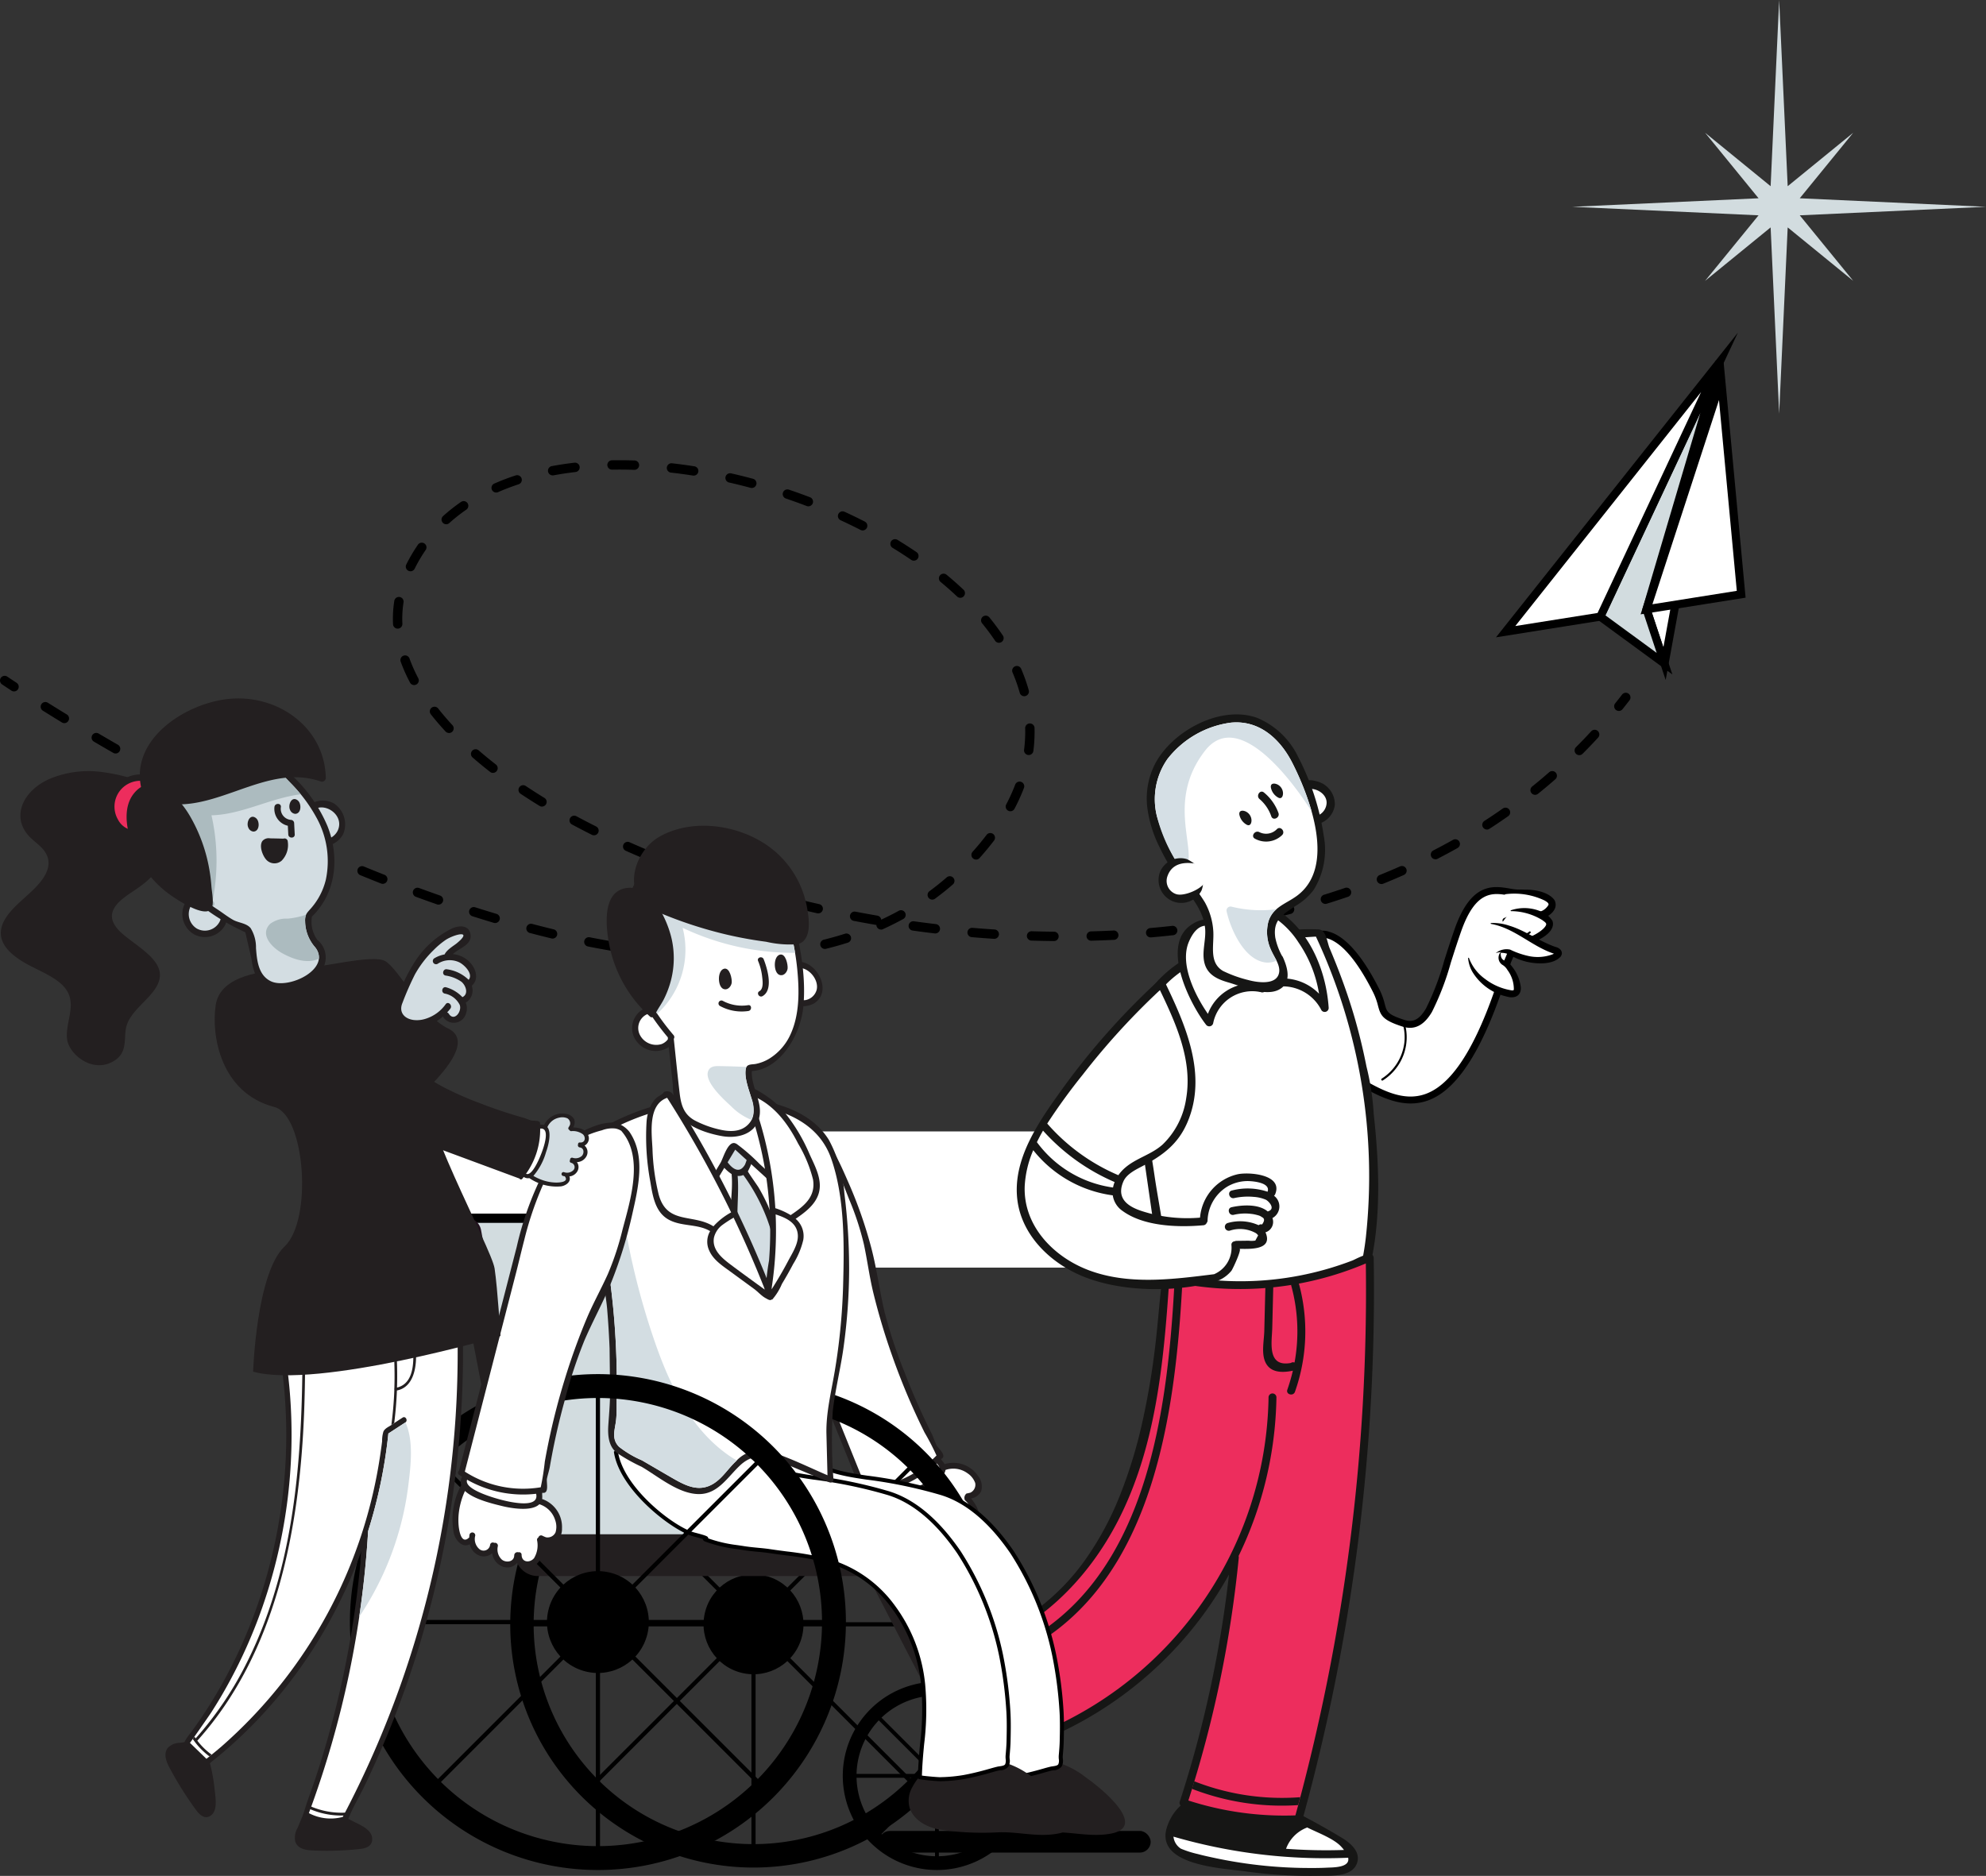 <svg xmlns="http://www.w3.org/2000/svg" width="277" height="261.694" viewBox="0 0 277 261.694">
  <rect x="0" y="0" width="277" height="261.694" fill="#333333" stroke="none"/>
  <g id="Groupe_2066" data-name="Groupe 2066" transform="translate(-1324 -2608.162)">
    <rect id="Rectangle_28" data-name="Rectangle 28" width="128" height="19" transform="translate(1370 2766)" fill="#fff"/>
    <g id="Groupe_1425" data-name="Groupe 1425" transform="translate(1243.34 2546.162)">
      <g id="Groupe_1225" data-name="Groupe 1225" transform="translate(299.961 62)">
        <path id="Tracé_2696" data-name="Tracé 2696" d="M789.849,62l1.19,25.976,9.139-7.455-7.455,9.139,25.976,1.19-25.976,1.19,7.455,9.139-9.139-7.455-1.19,25.976-1.19-25.976-9.139,7.455,7.455-9.139L761,90.849l25.976-1.19-7.455-9.139,9.139,7.455Z" transform="translate(-761 -62)" fill="#d2dcdf"/>
      </g>
      <g id="Groupe_1229" data-name="Groupe 1229" transform="translate(80.66 126.207)">
        <g id="Groupe_1226" data-name="Groupe 1226" transform="translate(0 30.074)">
          <path id="Tracé_2697" data-name="Tracé 2697" d="M82.616,356.66a.651.651,0,0,1-.358-.107c-.859-.564-1.313-.874-1.313-.874a.653.653,0,0,1,.736-1.079s.45.307,1.294.861a.653.653,0,0,1-.359,1.2Z" transform="translate(-80.66 -354.487)"/>
        </g>
        <g id="Groupe_1227" data-name="Groupe 1227" transform="translate(5.669)">
          <path id="Tracé_2698" data-name="Tracé 2698" d="M193.2,331c-.671,0-1.359-.009-2.044-.027a.653.653,0,1,1,.035-1.305q1.56.041,3.083.019h.01a.653.653,0,0,1,.009,1.306Q193.745,331,193.2,331Zm6.257-.281a.653.653,0,0,1-.06-1.3c1.033-.1,2.062-.218,3.056-.363a.653.653,0,1,1,.188,1.292c-1.017.149-2.068.273-3.124.371ZM186,330.674l-.058,0c-1.019-.09-2.067-.2-3.115-.327a.653.653,0,0,1,.157-1.3c1.033.125,2.067.234,3.072.322a.653.653,0,0,1-.056,1.3Zm-8.224-1.076a.647.647,0,0,1-.111-.009c-1.013-.174-2.048-.365-3.077-.569a.653.653,0,1,1,.254-1.281c1.017.2,2.041.391,3.043.563a.653.653,0,0,1-.11,1.3Zm29.858-.236a.653.653,0,0,1-.156-1.287c1-.248,1.994-.528,2.953-.833a.653.653,0,1,1,.4,1.245c-.986.313-2.007.6-3.035.856A.661.661,0,0,1,207.632,329.362Zm31.942-1.1h-.006c-1.032-.01-2.083-.031-3.123-.062a.653.653,0,0,1,.02-1.306h.02c1.031.031,2.072.052,3.1.062a.653.653,0,0,1-.006,1.306Zm5.184-.044a.653.653,0,0,1-.017-1.305c1.032-.027,2.073-.067,3.094-.117a.653.653,0,1,1,.064,1.3c-1.031.05-2.081.09-3.123.118Zm-13.467-.264-.043,0c-1.031-.066-2.078-.144-3.109-.232a.653.653,0,1,1,.11-1.3c1.023.087,2.06.164,3.083.23a.653.653,0,0,1-.042,1.3Zm-61.642-.038a.662.662,0,0,1-.153-.018c-1-.241-2.021-.5-3.031-.764a.653.653,0,0,1,.332-1.263c1,.264,2.012.518,3,.757a.653.653,0,0,1-.152,1.288Zm83.389-.165a.653.653,0,0,1-.056-1.3c1.029-.09,2.065-.192,3.081-.306a.653.653,0,1,1,.145,1.3c-1.027.114-2.074.218-3.112.309Zm-29.992-.551a.694.694,0,0,1-.077,0c-1.024-.121-2.067-.254-3.1-.4a.653.653,0,1,1,.178-1.294c1.023.141,2.057.274,3.074.393a.653.653,0,0,1-.076,1.3Zm38.228-.435a.653.653,0,0,1-.1-1.3c1.02-.156,2.047-.327,3.054-.508a.653.653,0,0,1,.231,1.285c-1.017.183-2.056.356-3.087.514A.651.651,0,0,1,261.272,326.769Zm-45.809-.105a.655.655,0,0,1-.654-.647.61.61,0,0,1-.086-.009c-1.021-.175-2.055-.362-3.074-.557a.653.653,0,1,1,.245-1.283c1.011.193,2.037.379,3.049.552a.653.653,0,0,1,.538.562c.832-.386,1.653-.8,2.446-1.237a.653.653,0,0,1,.629,1.145c-.913.5-1.863.977-2.823,1.414A.649.649,0,0,1,215.463,326.664Zm-53.832-.911a.649.649,0,0,1-.187-.028c-.989-.3-1.995-.606-2.99-.924a.653.653,0,1,1,.4-1.244c.988.315,1.986.624,2.967.917a.653.653,0,0,1-.187,1.279Zm107.791-.526a.653.653,0,0,1-.143-1.29c1-.228,2.016-.472,3.008-.726a.653.653,0,0,1,.324,1.265c-1,.257-2.028.5-3.044.735A.653.653,0,0,1,269.422,325.227Zm-62.727-.82a.655.655,0,0,1-.144-.016c-1.009-.227-2.032-.468-3.04-.716a.653.653,0,1,1,.312-1.268c1,.246,2.015.485,3.016.71a.653.653,0,0,1-.143,1.29Zm-52.962-1.222a.656.656,0,0,1-.216-.037c-.971-.34-1.959-.694-2.937-1.054a.653.653,0,1,1,.451-1.226c.972.357,1.953.709,2.917,1.047a.653.653,0,0,1-.216,1.269Zm123.7-.1a.653.653,0,0,1-.192-1.277c.989-.306,1.978-.628,2.939-.958a.653.653,0,0,1,.424,1.235c-.974.335-1.976.661-2.978.971A.649.649,0,0,1,277.436,323.088Zm-54.83-.6a.653.653,0,0,1-.388-1.179c.817-.6,1.62-1.244,2.387-1.909a.653.653,0,1,1,.855.986c-.793.688-1.623,1.352-2.468,1.975A.65.65,0,0,1,222.607,322.484Zm-23.954-.115a.652.652,0,0,1-.177-.025c-1-.281-2-.576-3-.879a.653.653,0,0,1,.38-1.249c.985.3,1.986.593,2.973.872a.653.653,0,0,1-.177,1.282Zm86.6-2.058a.653.653,0,0,1-.245-1.258c.957-.387,1.914-.792,2.844-1.2a.653.653,0,1,1,.53,1.194c-.943.418-1.914.83-2.885,1.222A.647.647,0,0,1,285.252,320.312Zm-139.286-.025a.654.654,0,0,1-.24-.046q-1.456-.575-2.9-1.167a.653.653,0,1,1,.5-1.208q1.431.587,2.878,1.16a.653.653,0,0,1-.24,1.26Zm44.767-.391a.653.653,0,0,1-.212-.036c-.988-.34-1.979-.693-2.945-1.05a.653.653,0,0,1,.453-1.225c.957.353,1.939.7,2.917,1.04a.653.653,0,0,1-.212,1.271Zm-52.43-2.8a.655.655,0,0,1-.261-.054q-1.439-.628-2.853-1.264a.653.653,0,0,1,.536-1.191q1.407.633,2.839,1.258a.653.653,0,0,1-.261,1.252Zm44.67-.14a.651.651,0,0,1-.25-.05c-.966-.4-1.933-.816-2.874-1.234a.653.653,0,0,1,.531-1.193c.931.414,1.888.825,2.843,1.221a.653.653,0,0,1-.25,1.256Zm45.745-.057a.653.653,0,0,1-.486-1.089c.7-.778,1.352-1.57,1.949-2.355a.653.653,0,0,1,1.04.791c-.618.812-1.3,1.631-2.015,2.435A.653.653,0,0,1,228.717,316.9Zm64.074-.041a.653.653,0,0,1-.3-1.234c.915-.471,1.83-.963,2.718-1.461a.653.653,0,1,1,.639,1.138c-.9.506-1.83,1.006-2.759,1.484A.65.65,0,0,1,292.791,316.862Zm-162.045-3.2a.653.653,0,0,1-.279-.063q-1.422-.674-2.813-1.35a.653.653,0,0,1,.572-1.174q1.383.673,2.8,1.344a.653.653,0,0,1-.28,1.243Zm44.676-.143a.652.652,0,0,1-.291-.069c-.941-.471-1.876-.956-2.779-1.442a.653.653,0,1,1,.619-1.15c.892.48,1.815.959,2.744,1.424a.653.653,0,0,1-.293,1.237Zm124.545-.806a.653.653,0,0,1-.355-1.2c.863-.558,1.723-1.137,2.555-1.722a.653.653,0,1,1,.751,1.068c-.846.595-1.72,1.184-2.6,1.751A.648.648,0,0,1,299.967,312.714ZM233.5,310.154a.653.653,0,0,1-.577-.957,25.087,25.087,0,0,0,1.25-2.758.653.653,0,0,1,1.221.464,26.443,26.443,0,0,1-1.316,2.9A.653.653,0,0,1,233.5,310.154Zm-110.2-.148a.648.648,0,0,1-.3-.071q-1.41-.717-2.774-1.428a.653.653,0,1,1,.6-1.158q1.358.707,2.762,1.422a.653.653,0,0,1-.3,1.235Zm44.869-.5a.652.652,0,0,1-.34-.1c-.9-.553-1.792-1.121-2.643-1.688a.653.653,0,1,1,.724-1.087c.837.558,1.712,1.117,2.6,1.661a.653.653,0,0,1-.342,1.21Zm138.52-1.643a.653.653,0,0,1-.41-1.162c.8-.642,1.591-1.308,2.357-1.978a.653.653,0,1,1,.859.983c-.779.682-1.586,1.359-2.4,2.012A.651.651,0,0,1,306.683,307.863Zm-190.739-1.716a.65.65,0,0,1-.31-.079q-1.4-.759-2.736-1.5a.653.653,0,0,1,.633-1.142q1.329.736,2.725,1.493a.653.653,0,0,1-.312,1.227Zm45.389-1.342a.649.649,0,0,1-.4-.138c-.842-.655-1.66-1.327-2.431-2a.653.653,0,1,1,.855-.986c.754.654,1.554,1.311,2.377,1.952a.653.653,0,0,1-.4,1.168Zm151.511-2.476a.653.653,0,0,1-.462-1.115c.725-.725,1.442-1.473,2.133-2.224a.653.653,0,0,1,.961.884c-.7.764-1.433,1.525-2.17,2.263A.652.652,0,0,1,312.844,302.329Zm-76.79-.017a.677.677,0,0,1-.084-.005.653.653,0,0,1-.564-.731,19.885,19.885,0,0,0,.16-2.5q0-.252-.007-.5a.653.653,0,0,1,1.306-.034q.007.268.007.537a21.06,21.06,0,0,1-.171,2.667A.653.653,0,0,1,236.055,302.312Zm-127.36-.213a.651.651,0,0,1-.325-.087q-1.4-.806-2.7-1.569a.653.653,0,1,1,.662-1.126q1.29.758,2.687,1.562a.653.653,0,0,1-.326,1.219Zm46.5-2.862a.651.651,0,0,1-.479-.209c-.736-.794-1.427-1.6-2.055-2.4a.653.653,0,1,1,1.028-.806c.606.772,1.274,1.553,1.985,2.321a.653.653,0,0,1-.478,1.1Zm-53.648-1.371a.651.651,0,0,1-.339-.1q-1.44-.879-2.657-1.641a.653.653,0,0,1,.693-1.108q1.208.756,2.645,1.634a.653.653,0,0,1-.341,1.21Zm133.885-3.758a.653.653,0,0,1-.629-.477,22.811,22.811,0,0,0-1.008-2.843.653.653,0,0,1,1.2-.515,24.116,24.116,0,0,1,1.065,3.006.653.653,0,0,1-.453.8A.645.645,0,0,1,235.435,294.108Zm-85.095-1.555a.653.653,0,0,1-.578-.348,22.794,22.794,0,0,1-1.3-2.918.653.653,0,0,1,1.229-.442,21.516,21.516,0,0,0,1.221,2.749.653.653,0,0,1-.577.958Zm81.567-5.9a.652.652,0,0,1-.542-.288c-.551-.818-1.163-1.641-1.819-2.445a.653.653,0,0,1,1.011-.826c.682.835,1.318,1.69,1.891,2.542a.653.653,0,0,1-.541,1.018Zm-83.862-1.972a.653.653,0,0,1-.651-.621q-.018-.387-.019-.773a15.913,15.913,0,0,1,.191-2.458.653.653,0,1,1,1.29.2,14.667,14.667,0,0,0-.175,2.256q0,.355.017.71a.654.654,0,0,1-.621.684Zm78.469-4.305a.652.652,0,0,1-.449-.179c-.725-.686-1.5-1.369-2.3-2.032a.653.653,0,0,1,.834-1.005c.822.681,1.617,1.383,2.362,2.088a.653.653,0,0,1-.448,1.128Zm-76.688-3.7a.653.653,0,0,1-.584-.944,22.854,22.854,0,0,1,1.621-2.756.653.653,0,1,1,1.076.74,21.564,21.564,0,0,0-1.528,2.6A.653.653,0,0,1,149.826,276.678Zm70.212-1.477a.65.65,0,0,1-.367-.113c-.832-.567-1.7-1.129-2.587-1.67a.653.653,0,1,1,.681-1.114c.9.552,1.792,1.126,2.642,1.7a.653.653,0,0,1-.368,1.193Zm-7.139-4.219a.646.646,0,0,1-.3-.072c-.906-.464-1.84-.917-2.775-1.347a.653.653,0,0,1,.546-1.187c.952.438,1.9.9,2.824,1.372a.653.653,0,0,1-.3,1.234Zm-58.086-.864a.653.653,0,0,1-.437-1.138A24.6,24.6,0,0,1,156.883,267a.653.653,0,0,1,.74,1.076,23.323,23.323,0,0,0-2.373,1.87A.652.652,0,0,1,154.813,270.118Zm50.508-2.5a.649.649,0,0,1-.233-.044c-.952-.364-1.928-.715-2.9-1.045a.653.653,0,0,1,.419-1.237c.989.335,1.982.692,2.949,1.062a.653.653,0,0,1-.233,1.263Zm-43.54-1.923a.653.653,0,0,1-.263-1.251c.943-.414,1.94-.8,2.962-1.132a.653.653,0,1,1,.408,1.24c-.983.324-1.94.69-2.845,1.088A.649.649,0,0,1,161.781,265.69Zm35.651-.634a.656.656,0,0,1-.17-.023c-.992-.266-2-.516-3-.743a.653.653,0,0,1,.289-1.274c1.015.23,2.042.484,3.05.755a.653.653,0,0,1-.169,1.284Zm-8.117-1.726a.687.687,0,0,1-.1-.008c-1.021-.16-2.049-.3-3.056-.412a.653.653,0,0,1,.146-1.3c1.025.115,2.072.257,3.112.419a.653.653,0,0,1-.1,1.3ZM169.7,263.3a.653.653,0,0,1-.119-1.3c1.009-.188,2.058-.346,3.119-.469a.653.653,0,0,1,.151,1.3c-1.031.12-2.051.273-3.031.456A.636.636,0,0,1,169.7,263.3Zm11.356-.774h-.023c-1.038-.035-2.067-.044-3.076-.027h-.012a.653.653,0,0,1-.011-1.306c1.032-.018,2.083-.009,3.144.027a.653.653,0,0,1-.022,1.306Z" transform="translate(-98.246 -261.189)"/>
        </g>
        <g id="Groupe_1228" data-name="Groupe 1228" transform="translate(225.136 32.434)">
          <path id="Tracé_2699" data-name="Tracé 2699" d="M779.755,364.35a.653.653,0,0,1-.509-1.062q.485-.6.96-1.223a.653.653,0,1,1,1.035.8q-.484.629-.977,1.244A.651.651,0,0,1,779.755,364.35Z" transform="translate(-779.102 -361.81)"/>
        </g>
      </g>
      <g id="Groupe_1237" data-name="Groupe 1237" transform="translate(289.315 108.413)">
        <g id="Groupe_1230" data-name="Groupe 1230" transform="translate(20.402 3.979)">
          <path id="Tracé_2700" data-name="Tracé 2700" d="M795.615,260.863l7.663-42.033L793.1,253.277Z" transform="translate(-792.51 -218.67)" fill="#fff"/>
          <path id="Tracé_2701" data-name="Tracé 2701" d="M794.53,262.805l-3.265-9.855.05-.17,10.176-34.447,1.1.262Zm-2.08-9.874,1.761,5.316,5.371-29.457Z" transform="translate(-791.265 -218.333)"/>
        </g>
        <g id="Groupe_1231" data-name="Groupe 1231" transform="translate(14.552 4.14)">
          <path id="Tracé_2702" data-name="Tracé 2702" d="M779.558,253.277l10.176-34.447L773.115,254.3l8.956,6.561Z" transform="translate(-773.115 -218.83)" fill="#d2dcdf"/>
        </g>
        <g id="Groupe_1232" data-name="Groupe 1232" transform="translate(13.842 3.9)">
          <path id="Tracé_2703" data-name="Tracé 2703" d="M781.672,261.861l-10.758-7.882,16.816-35.893,1.054.4-10.126,34.278Zm-9.339-8.245,7.153,5.241-2.012-6.074.05-.17,8.057-27.273Z" transform="translate(-770.914 -218.086)"/>
        </g>
        <g id="Groupe_1236" data-name="Groupe 1236">
          <g id="Groupe_1235" data-name="Groupe 1235">
            <g id="Groupe_1233" data-name="Groupe 1233">
              <path id="Tracé_2704" data-name="Tracé 2704" d="M761.973,218.83,745.354,254.3l-13.205,2.1Z" transform="translate(-730.802 -214.691)" fill="#fff"/>
              <path id="Tracé_2705" data-name="Tracé 2705" d="M727.971,248.484l33.735-42.5-18.8,40.122Zm28.607-34.218-25.914,32.644,11.474-1.823Z" transform="translate(-727.971 -205.988)"/>
            </g>
            <g id="Groupe_1234" data-name="Groupe 1234" transform="translate(20.17 3.849)">
              <path id="Tracé_2706" data-name="Tracé 2706" d="M803.521,226.533,793.1,258.5l13.205-2.1Z" transform="translate(-792.278 -223.76)" fill="#fff"/>
              <path id="Tracé_2707" data-name="Tracé 2707" d="M790.546,253.37,802.1,217.929l3.09,33.114Zm10.933-29.894-9.285,28.487,11.769-1.871Z" transform="translate(-790.546 -217.929)"/>
            </g>
          </g>
        </g>
      </g>
      <g id="Groupe_1254" data-name="Groupe 1254" transform="translate(210.064 161.659)">
        <g id="Groupe_1253" data-name="Groupe 1253" transform="translate(53.856 24.095)">
          <g id="Groupe_1238" data-name="Groupe 1238">
            <path id="Tracé_2708" data-name="Tracé 2708" d="M650,453.735s3.454-2.213,8.423,7.649c1.389,2.757.035,3.341,3.832,4.558s4.831-5.186,7.564-12.98,6.374-5.026,8.762-5.191-1.825,9.535-1.825,9.535c-7.5,25.018-15.039,20.035-21.731,16.1" transform="translate(-649.739 -446.942)" fill="#fff"/>
            <path id="Tracé_2709" data-name="Tracé 2709" d="M662.687,476.108c-2.853,0-5.6-1.623-8.1-3.095l-.359-.211.491-.834.36.212c3.2,1.89,6.516,3.845,9.847,2.54,4-1.567,7.539-7.641,10.816-18.57l.02-.054c1.583-3.645,2.954-8.057,2.409-8.829-.015-.022-.028-.038-.107-.032a7.629,7.629,0,0,1-1.741-.161c-2.139-.358-4.566-.765-6.6,5.03-.53,1.51-.988,2.946-1.431,4.334a37.8,37.8,0,0,1-2.638,6.9c-1.117,1.9-2.457,2.571-4.1,2.046-2.781-.892-3.06-1.536-3.425-2.909a8.971,8.971,0,0,0-.691-1.892c-2.747-5.452-4.957-7.078-6.326-7.483a1.86,1.86,0,0,0-1.412.028l-.514-.819a2.7,2.7,0,0,1,2.121-.159c1.569.429,4.056,2.165,7,8a9.765,9.765,0,0,1,.762,2.079c.292,1.1.39,1.469,2.786,2.236,1.192.382,2.081-.1,2.97-1.614a37.342,37.342,0,0,0,2.551-6.706c.445-1.394.906-2.836,1.44-4.36,2.3-6.562,5.405-6.042,7.67-5.663a6.938,6.938,0,0,0,1.514.15,1.049,1.049,0,0,1,.964.438c1.105,1.565-1.465,7.819-2.3,9.746-3.366,11.216-7.089,17.484-11.381,19.165A7.047,7.047,0,0,1,662.687,476.108Z" transform="translate(-649.19 -445.925)"/>
          </g>
          <g id="Groupe_1239" data-name="Groupe 1239" transform="translate(9.391 18.853)">
            <path id="Tracé_2710" data-name="Tracé 2710" d="M678.472,512.551a.148.148,0,0,1-.084-.269,6.935,6.935,0,0,0,3.159-5.02,6.606,6.606,0,0,0-.235-2.653.147.147,0,0,1,.278-.1,7.126,7.126,0,0,1-3.032,8.013A.147.147,0,0,1,678.472,512.551Z" transform="translate(-678.325 -504.413)"/>
          </g>
          <g id="Groupe_1242" data-name="Groupe 1242" transform="translate(26.312 0.355)">
            <g id="Groupe_1240" data-name="Groupe 1240" transform="translate(0.324 0.317)">
              <path id="Tracé_2711" data-name="Tracé 2711" d="M731.831,451.994s2.865-1.012,3.984-.667,3.722-1.275,2.062-2.373a8.587,8.587,0,0,0-6.054-.677" transform="translate(-731.824 -448.009)" fill="#fff"/>
            </g>
            <g id="Groupe_1241" data-name="Groupe 1241">
              <path id="Tracé_2712" data-name="Tracé 2712" d="M731.031,450.993a7.973,7.973,0,0,1,4.272-.81,2.056,2.056,0,0,0,1.93-1.055c.015-.273-.292-.421-.512-.568a9.807,9.807,0,0,0-5.56-.891.062.062,0,0,1-.04-.117c1.776-.826,5.715-.8,6.95.95.7,1.47-1.16,2.586-2.4,2.707a3.866,3.866,0,0,1-.981-.116,13.091,13.091,0,0,0-3.437.572.356.356,0,0,1-.228-.672Z" transform="translate(-730.818 -447.026)"/>
            </g>
          </g>
          <g id="Groupe_1245" data-name="Groupe 1245" transform="translate(25.295 2.928)">
            <g id="Groupe_1243" data-name="Groupe 1243" transform="translate(0 0.286)">
              <path id="Tracé_2713" data-name="Tracé 2713" d="M727.664,458.921c4.224-.47,2.144.8,3.185,1.318s5.545-1.632,4.125-2.973a6.476,6.476,0,0,0-5.113-1.293" transform="translate(-727.664 -455.896)" fill="#fff"/>
            </g>
            <g id="Groupe_1244" data-name="Groupe 1244" transform="translate(0)">
              <path id="Tracé_2714" data-name="Tracé 2714" d="M727.665,458.319c.77-.146,2.574-.7,3.049.186.157.323.015.6.2.768.88.371,3.553-1.042,3.845-1.939.083-.271-.319-.474-.51-.636a8.4,8.4,0,0,0-4.379-1.266.064.064,0,0,1-.061-.067.063.063,0,0,1,.042-.056,5.914,5.914,0,0,1,4.012.1,3.243,3.243,0,0,1,1.786,1.4c.606,1.852-3.1,3.423-4.556,3.258a1.01,1.01,0,0,1-.853-.621,2.773,2.773,0,0,1-.049-.731c0-.05-.061-.112-.185-.166a8.7,8.7,0,0,0-2.342-.236Z" transform="translate(-727.665 -455.007)"/>
            </g>
          </g>
          <g id="Groupe_1246" data-name="Groupe 1246" transform="translate(27.523 6.089)">
            <path id="Tracé_2715" data-name="Tracé 2715" d="M734.986,465.226s1.667.908,2.462.084" transform="translate(-734.853 -465.094)" fill="#fff"/>
            <path id="Tracé_2716" data-name="Tracé 2716" d="M736.245,465.511a3.852,3.852,0,0,1-1.6-.447.133.133,0,1,1,.127-.233c.015.009,1.588.849,2.3.108a.133.133,0,0,1,.191.184A1.363,1.363,0,0,1,736.245,465.511Z" transform="translate(-734.574 -464.815)"/>
          </g>
          <g id="Groupe_1249" data-name="Groupe 1249" transform="translate(24.657 5)">
            <g id="Groupe_1247" data-name="Groupe 1247" transform="translate(0.053 0.073)">
              <path id="Tracé_2717" data-name="Tracé 2717" d="M726.3,465.986a2.525,2.525,0,0,1,2.288-.274c4.187,2.32,8.042.213,6.168-.295-2.264-.613-5.723-3.609-8.909-3.755" transform="translate(-725.85 -461.663)" fill="#fff"/>
            </g>
            <g id="Groupe_1248" data-name="Groupe 1248">
              <path id="Tracé_2718" data-name="Tracé 2718" d="M726.192,465.832a2.376,2.376,0,0,1,2.2-.68,11.343,11.343,0,0,0,2.585.9,5.921,5.921,0,0,0,3.387-.258.927.927,0,0,0,.309-.218.227.227,0,0,0,0,.175c.043.079.041.048-.005.03-.023-.01-.052-.022-.085-.033-3.136-1-5.558-3.6-8.85-4.178a.063.063,0,0,1,.005-.124,7.045,7.045,0,0,1,2.52.366c2.294.688,4.222,2.2,6.461,2.969.611.127,1.178.678.735,1.337-1.063,1.172-3.259,1.056-4.651.756a8.476,8.476,0,0,1-2.418-.961,2.423,2.423,0,0,0-2.2-.082Z" transform="translate(-725.685 -461.435)"/>
            </g>
          </g>
          <g id="Groupe_1252" data-name="Groupe 1252" transform="translate(21.517 9.044)">
            <g id="Groupe_1250" data-name="Groupe 1250" transform="translate(0.061)">
              <path id="Tracé_2719" data-name="Tracé 2719" d="M720.63,473.983s-.542,1.122.485,1.556,2.957,4.484.973,4.287-5.357-2.041-5.957-4.973" transform="translate(-716.132 -473.983)" fill="#fff"/>
            </g>
            <g id="Groupe_1251" data-name="Groupe 1251">
              <path id="Tracé_2720" data-name="Tracé 2720" d="M720.5,473.983c-.072.562.053,1.111.623,1.23a2.608,2.608,0,0,1,.942.818,5.724,5.724,0,0,1,1.218,2.88c.074,1.185-.837,1.607-1.883,1.316a7.591,7.591,0,0,1-4.864-3.457,4.62,4.62,0,0,1-.6-1.905.062.062,0,0,1,.121-.025,6.3,6.3,0,0,0,2.242,2.913,8.169,8.169,0,0,0,3.712,1.592c.167.005.24.025.3-.1a4.469,4.469,0,0,0-.894-2.747,1.981,1.981,0,0,0-.734-.735,1.184,1.184,0,0,1-.185-1.782Z" transform="translate(-715.944 -473.983)"/>
            </g>
          </g>
        </g>
        <g id="Groupe_924" data-name="Groupe 924" transform="translate(0)">
          <g id="Groupe_836" data-name="Groupe 836" transform="translate(28.339 29.937)">
            <g id="Tracé_2186" data-name="Tracé 2186">
              <path id="Tracé_2721" data-name="Tracé 2721" d="M571.7,495.014q1.48,10.231,2.96,20.461a.5.5,0,0,0,.094.23c.259,5.587,5.591,9.516,11.209,9.934a16.155,16.155,0,0,0,15.97-10.027c3.213-7.771,2.851-17.6,1.949-25.789a35.685,35.685,0,0,0-1.009-6.591q-.643-3.268-1.551-6.465c-.651-2.284-1.412-4.532-2.26-6.749q-.638-1.66-1.333-3.3c-.286-.672-.45-2.181-1.188-2.529a1.163,1.163,0,0,0-.392-.086,30.5,30.5,0,0,0-6.8.5,43.318,43.318,0,0,0-6.329,1.3c-5.934,1.742-11.19,5.432-12.569,11.783C569.244,483.266,570.905,489.486,571.7,495.014Z" transform="translate(-570.027 -464.048)" fill="#161615"/>
            </g>
            <g id="Tracé_2187" data-name="Tracé 2187" transform="translate(1.155 1.06)">
              <path id="Tracé_2722" data-name="Tracé 2722" d="M573.611,483.738c.055-13.4,14.1-15.782,24.641-16.4a78.957,78.957,0,0,1,6.962,41.983c-.851,7.412-3.732,14.49-11.446,16.852A15.452,15.452,0,0,1,582.862,525c-2.368-1.183-3.684-3.848-4.407-6.274-.946-3.175-.994-6.5-1.4-9.763-.352-2.8-.92-5.559-1.323-8.347C574.928,495.086,573.59,489.343,573.611,483.738Z" transform="translate(-573.611 -467.335)" fill="#fff"/>
            </g>
          </g>
          <g id="Groupe_844" data-name="Groupe 844" transform="translate(30.54)">
            <g id="Groupe_837" data-name="Groupe 837" transform="translate(19.922 9.173)">
              <g id="Tracé_2188" data-name="Tracé 2188">
                <path id="Tracé_2723" data-name="Tracé 2723" d="M642.369,399.779a3.956,3.956,0,0,0-.717-.139,3.091,3.091,0,0,0-2.991,2.889,3.2,3.2,0,0,0,2.938,3.308,3.166,3.166,0,0,0,3.369-2.7A3.292,3.292,0,0,0,642.369,399.779Z" transform="translate(-638.66 -399.631)" fill="#161615"/>
              </g>
              <g id="Tracé_2189" data-name="Tracé 2189" transform="translate(1.167 1.217)">
                <path id="Tracé_2724" data-name="Tracé 2724" d="M646.276,405.394a2,2,0,0,1-3.993.012,2.112,2.112,0,0,1,.355-1.313c1-1.45,3.707-.4,3.638,1.3Z" transform="translate(-642.279 -403.407)" fill="#fff"/>
              </g>
            </g>
            <g id="Groupe_838" data-name="Groupe 838" transform="translate(4.32 26.335)">
              <g id="Tracé_2190" data-name="Tracé 2190">
                <path id="Tracé_2725" data-name="Tracé 2725" d="M594.2,469.822a.559.559,0,0,0,1-.19l.007-.033a5.55,5.55,0,0,1,6.549-4.327.162.162,0,0,0,.047,0l.049.02a.586.586,0,0,0,.751-.351,6.03,6.03,0,0,1,7.7,2.874.555.555,0,0,0,1.009-.337c-.326-4.944-2.476-10.386-6.682-13.316-2.754-1.92-6.829-1.887-8.229,1.433a3.979,3.979,0,0,0-4.018.148C587.685,458.5,591.913,466.879,594.2,469.822Z" transform="translate(-590.257 -452.875)" fill="#161615"/>
              </g>
              <g id="Tracé_2191" data-name="Tracé 2191" transform="translate(7.081 1.061)">
                <path id="Tracé_2726" data-name="Tracé 2726" d="M617.226,466.093c-.869-2.339-2.658-5.911-5-7.675.915-2.616,3.975-2.7,6.027-1.539a12.046,12.046,0,0,1,3.735,3.7,17.478,17.478,0,0,1,2.867,7.161A7.056,7.056,0,0,0,617.226,466.093Z" transform="translate(-612.226 -456.167)" fill="#fff"/>
              </g>
              <g id="Tracé_2192" data-name="Tracé 2192" transform="translate(1.151 3.136)">
                <path id="Tracé_2727" data-name="Tracé 2727" d="M594.23,464.866c2.714-6.378,7.9,2.416,9.4,5.833a6.536,6.536,0,0,0-6.742,4.216C595.013,472.209,592.937,467.9,594.23,464.866Z" transform="translate(-593.828 -462.605)" fill="#fff"/>
              </g>
            </g>
            <g id="Groupe_840" data-name="Groupe 840">
              <g id="Tracé_2195" data-name="Tracé 2195">
                <path id="Tracé_2728" data-name="Tracé 2728" d="M597.968,377.1a11.01,11.01,0,0,0-5.753-5.454c-5.149-1.83-12.04,1.965-14.323,6.681a10.622,10.622,0,0,0-.976,5.71,17.107,17.107,0,0,0,1.677,5.563c.426.9.9,1.775,1.412,2.632q.379.637.776,1.262c1.455,2.29,3.666,4.277,4.149,7.048.014.083.027.166.039.249.234,1.629-.437,3.311-.1,4.91.378,1.776,1.806,2.421,3.4,2.878,1.851.529,5.02,1.945,6.917,1.048,1.938-.917,1.356-3.047.652-4.6a.558.558,0,0,0-.114-.158,8.984,8.984,0,0,1-.942-2.563c-.354-2.513,1.057-3.2,2.857-4.432a8.641,8.641,0,0,0,2.472-2.18,10.549,10.549,0,0,0,1.433-7.569A34.914,34.914,0,0,0,597.968,377.1Z" transform="translate(-576.855 -371.174)" fill="#161615"/>
              </g>
              <g id="Tracé_2196" data-name="Tracé 2196" transform="translate(1.126 1.122)">
                <path id="Tracé_2729" data-name="Tracé 2729" d="M600.138,398.867c-1.572,1.142-3.326,1.553-3.953,3.583a5.86,5.86,0,0,0,.262,3.7c.374,1.054,1.483,2.277,1.226,3.467-.377,1.745-3.085,1.311-4.325.967a17.442,17.442,0,0,1-3.487-1.258c-1.973-1.164-1.247-3.518-1.352-5.5a9.524,9.524,0,0,0-1.172-4.063,19.164,19.164,0,0,0-2.176-2.916,29.264,29.264,0,0,1-4.512-9.087,9.778,9.778,0,0,1,1.471-8.01,13.45,13.45,0,0,1,8.82-5.062c4.008-.4,6.915,2.3,8.606,5.648C602.013,385.224,605.676,394.829,600.138,398.867Z" transform="translate(-580.35 -374.655)" fill="#fff"/>
              </g>
              <g id="Tracé_2197" data-name="Tracé 2197" transform="translate(1.126 1.119)">
                <path id="Tracé_2730" data-name="Tracé 2730" d="M602.219,387.074a38.572,38.572,0,0,0-2.674-6.742c-1.691-3.347-4.6-6.045-8.606-5.648a13.453,13.453,0,0,0-8.821,5.065,9.777,9.777,0,0,0-1.471,8.009,21.75,21.75,0,0,0,2.574,6.091c.284.487.566.982.865,1.465a.526.526,0,0,0,.581-.239c1.7-2.616-2.818-9.356,2.662-16.448S602.219,387.074,602.219,387.074Z" transform="translate(-580.348 -374.646)" fill="#d5dfe5"/>
              </g>
              <g id="Tracé_2198" data-name="Tracé 2198" transform="translate(11.123 26.808)">
                <path id="Tracé_2731" data-name="Tracé 2731" d="M611.784,454.358a.558.558,0,0,0-.4.678c.559,2.485,2.423,6.686,5.359,7.1a2.7,2.7,0,0,0,1.595-.262,19.223,19.223,0,0,1-.872-1.728,5.857,5.857,0,0,1-.262-3.7,3.688,3.688,0,0,1,1.12-1.732,16.924,16.924,0,0,1-6.263-.357A.563.563,0,0,0,611.784,454.358Z" transform="translate(-611.362 -454.342)" fill="#d5dfe5"/>
              </g>
            </g>
            <g id="Groupe_841" data-name="Groupe 841" transform="translate(12.904 9.656)">
              <g id="Tracé_2199" data-name="Tracé 2199" transform="translate(0 3.783)">
                <path id="Tracé_2732" data-name="Tracé 2732" d="M617.8,412.98a1.4,1.4,0,0,1,.789,1.169c.029.437-.184.95-.693.654a2.062,2.062,0,0,1-1-1.41c-.052-.474.28-.578.629-.506A1.288,1.288,0,0,1,617.8,412.98Z" transform="translate(-616.886 -412.866)" fill="#161615"/>
              </g>
              <g id="Tracé_2200" data-name="Tracé 2200" transform="translate(4.397)">
                <path id="Tracé_2733" data-name="Tracé 2733" d="M631.44,401.245a1.4,1.4,0,0,1,.789,1.169c.029.437-.184.95-.693.654a2.061,2.061,0,0,1-1-1.41c-.052-.474.28-.579.629-.506A1.3,1.3,0,0,1,631.44,401.245Z" transform="translate(-630.527 -401.13)" fill="#161615"/>
              </g>
              <g id="Tracé_2201" data-name="Tracé 2201" transform="translate(2.624 1.12)">
                <path id="Tracé_2734" data-name="Tracé 2734" d="M627.87,407.586c.235.663-.76,1.14-1,.472a5.5,5.5,0,0,0-1.636-2.413c-.541-.452.073-1.371.614-.915A6.585,6.585,0,0,1,627.87,407.586Z" transform="translate(-625.027 -404.606)" fill="#161615"/>
              </g>
              <g id="Tracé_2202" data-name="Tracé 2202" transform="translate(1.922 6.202)">
                <path id="Tracé_2735" data-name="Tracé 2735" d="M626.9,421.358a3.213,3.213,0,0,1-3.782.5c-.632-.324-.008-1.235.615-.915a2.094,2.094,0,0,0,2.448-.424C626.687,420.03,627.405,420.867,626.9,421.358Z" transform="translate(-622.85 -420.372)" fill="#161615"/>
              </g>
            </g>
            <g id="Groupe_843" data-name="Groupe 843" transform="translate(1.647 20.018)">
              <g id="Tracé_2205" data-name="Tracé 2205">
                <path id="Tracé_2736" data-name="Tracé 2736" d="M586.536,433.8a3.913,3.913,0,0,0-.639-.354,3.09,3.09,0,0,0-3.737,1.823,3.205,3.205,0,0,0,1.771,4.055,3.166,3.166,0,0,0,4.039-1.526A3.3,3.3,0,0,0,586.536,433.8Z" transform="translate(-581.965 -433.277)" fill="#161615"/>
              </g>
              <g id="Tracé_2206" data-name="Tracé 2206" transform="translate(1.124 0.713)">
                <path id="Tracé_2737" data-name="Tracé 2737" d="M586.714,439.808a1.938,1.938,0,0,1-1.18-2.37c.853-2.707,3.991-1.911,5.1-1.569,1.685.519.817.574.224,2.173C590.455,439.121,587.777,440.247,586.714,439.808Z" transform="translate(-585.452 -435.49)" fill="#fff"/>
              </g>
            </g>
          </g>
          <g id="Groupe_847" data-name="Groupe 847" transform="translate(0 129.433)">
            <g id="Groupe_845" data-name="Groupe 845" transform="translate(33.153 20.896)">
              <g id="Tracé_2207" data-name="Tracé 2207">
                <path id="Tracé_2738" data-name="Tracé 2738" d="M596.149,848.624a64.783,64.783,0,0,0,10.273.61c1.566-.032,4.476.213,5.219-1.678.611-1.555-.739-2.77-1.9-3.51a100.183,100.183,0,0,0-10.139-5.389.534.534,0,0,0-.514.017c-4.724-1.685-11.8-2.2-13.865,3.607C583.262,847.8,592.859,848.166,596.149,848.624Z" transform="translate(-584.961 -837.543)" fill="#161615"/>
              </g>
              <g id="Tracé_2208" data-name="Tracé 2208" transform="translate(1.296 0.959)">
                <path id="Tracé_2739" data-name="Tracé 2739" d="M602.515,841.993q1.876.923,3.73,1.891a6.156,6.156,0,0,0-2.861,3.45.552.552,0,0,0-.008.066,74.864,74.864,0,0,1-14.393-2.708c.065-.182.139-.369.23-.568,1.015-2.192,4.255-3.521,6.311-3.6a16.408,16.408,0,0,1,6.637,1.468A.451.451,0,0,0,602.515,841.993Z" transform="translate(-588.983 -840.517)" fill="#161615"/>
              </g>
              <g id="Tracé_2209" data-name="Tracé 2209" transform="translate(16.817 4.946)">
                <path id="Tracé_2740" data-name="Tracé 2740" d="M645.216,856.032a75.3,75.3,0,0,1-8.082-.165,5,5,0,0,1,2.878-2.941.48.48,0,0,0,.058-.037c1.438.723,3.719,1.549,4.75,2.677C644.972,855.731,645.1,855.886,645.216,856.032Z" transform="translate(-637.134 -852.888)" fill="#fff"/>
              </g>
              <g id="Tracé_2210" data-name="Tracé 2210" transform="translate(1.114 6.229)">
                <path id="Tracé_2741" data-name="Tracé 2741" d="M588.417,856.866a75.778,75.778,0,0,0,24.366,2.945c.3,1.408-2.118,1.341-3,1.387-1.01.052-2.034.049-3.046.039q-2.795-.03-5.574-.306a63.185,63.185,0,0,1-6.874-1.062c-.827-.175-1.658-.351-2.473-.572a13.953,13.953,0,0,1-2.37-.755A2.269,2.269,0,0,1,588.417,856.866Z" transform="translate(-588.417 -856.866)" fill="#fff"/>
              </g>
            </g>
            <g id="Groupe_846" data-name="Groupe 846">
              <g id="Tracé_2211" data-name="Tracé 2211">
                <path id="Tracé_2742" data-name="Tracé 2742" d="M482.473,780.4a47.554,47.554,0,0,0,4.04,12.658c.871,1.86,1.39,4.038,3.015,5.423,1.23,1.048,3.223,1.374,4.414.1,1.065-1.141,1.137-2.836,1.265-4.287.1-1.117.142-2.243.191-3.363a41.793,41.793,0,0,0,.046-5.8,15.724,15.724,0,0,0-2.591-7.591,11.956,11.956,0,0,0-5.58-4.362c-1.23-.457-2.842-.81-3.931.15C481.551,774.9,482.15,778.361,482.473,780.4Z" transform="translate(-482.111 -772.716)" fill="#161615"/>
              </g>
              <g id="Tracé_2212" data-name="Tracé 2212" transform="translate(2.508 1.426)">
                <path id="Tracé_2743" data-name="Tracé 2743" d="M499.381,792.461a7.263,7.263,0,0,0-5.33-.514,73.314,73.314,0,0,1-4.16-14.562,3.359,3.359,0,0,1,1.359-.242,6.651,6.651,0,0,1,2.614,1.213,11.355,11.355,0,0,1,4.444,5.216,16.955,16.955,0,0,1,1.042,6.368C499.375,790.78,499.382,791.622,499.381,792.461Z" transform="translate(-489.891 -777.141)" fill="#161615"/>
              </g>
              <g id="Tracé_2213" data-name="Tracé 2213" transform="translate(7.197 17.284)">
                <path id="Tracé_2744" data-name="Tracé 2744" d="M504.437,826.528a5.941,5.941,0,0,1,4.769.788.2.2,0,0,0,.02.011,20.878,20.878,0,0,1-.217,3.407,4.758,4.758,0,0,1-1.215,2.723A73.652,73.652,0,0,1,504.437,826.528Z" transform="translate(-504.437 -826.336)" fill="#fff"/>
              </g>
              <g id="Tracé_2214" data-name="Tracé 2214" transform="translate(1.272 2.977)">
                <path id="Tracé_2745" data-name="Tracé 2745" d="M486.192,781.953a74.122,74.122,0,0,0,7.833,21.8c-1.364-.186-2.117-1.99-2.656-3.074-.749-1.507-1.318-3.092-1.974-4.639a40.9,40.9,0,0,1-3.077-10.419c-.076-.573-.17-1.178-.22-1.764A5.524,5.524,0,0,1,486.192,781.953Z" transform="translate(-486.056 -781.953)" fill="#fff"/>
              </g>
            </g>
          </g>
          <g id="Groupe_848" data-name="Groupe 848" transform="translate(4.793 75.313)">
            <g id="Tracé_2215" data-name="Tracé 2215">
              <path id="Tracé_2746" data-name="Tracé 2746" d="M497.094,659.32a.547.547,0,0,0,.1.767,20.175,20.175,0,0,0,7.09,13.64.551.551,0,0,0,.655.055.53.53,0,0,0,.243-.026A52.569,52.569,0,0,0,534.2,649.5a160.727,160.727,0,0,1-6.87,31.689.476.476,0,0,0,.055.438.533.533,0,0,0,.334.3,44.522,44.522,0,0,0,16.157,2.268.528.528,0,0,0,.511-.448.558.558,0,0,0,.1-.2,277.7,277.7,0,0,0,9.894-78.187c-.022-1.3-2.491.149-2.965.331q-1.8.691-3.66,1.221a43.552,43.552,0,0,1-15.021,1.567,34.578,34.578,0,0,1-7.366-1.224c-.6-.176-.577,1.754-.623,2.16-.106.927-.2,1.854-.287,2.783-.172,1.83-.337,3.661-.558,5.485a106.3,106.3,0,0,1-1.784,10.537,66.83,66.83,0,0,1-3.1,10.165,43.016,43.016,0,0,1-4.856,9.041,31,31,0,0,1-7.064,7.166,29.733,29.733,0,0,1-9.721,4.541A.547.547,0,0,0,497.094,659.32Z" transform="translate(-496.979 -604.82)" fill="#161615"/>
            </g>
            <g id="Tracé_2216" data-name="Tracé 2216" transform="translate(1.308 1.284)">
              <path id="Tracé_2747" data-name="Tracé 2747" d="M501.036,662.708c9.154-2.662,16.212-9.754,20.489-18.126,5.237-10.252,6.316-21.986,7.077-33.308a44.927,44.927,0,0,0,27.429-2.472A276.6,276.6,0,0,1,546.21,685.8a43.6,43.6,0,0,1-14.93-2.076,162.025,162.025,0,0,0,7.03-33.877.531.531,0,0,0-.025-.231,52.5,52.5,0,0,0,5.278-22.094.551.551,0,1,0-1.1,0,51.491,51.491,0,0,1-34.827,47.869.563.563,0,0,0-.067.039A19.068,19.068,0,0,1,501.036,662.708Z" transform="translate(-501.036 -608.803)" fill="#ed2d5d"/>
            </g>
            <g id="Tracé_2217" data-name="Tracé 2217" transform="translate(41.979 3.707)">
              <path id="Tracé_2748" data-name="Tracé 2748" d="M627.393,627.32c.579,1.843,2.386,1.872,3.969,1.537a25.9,25.9,0,0,1-.772,2.652c-.235.672.831.959,1.063.293a25.261,25.261,0,0,0,.551-15.076.551.551,0,1,0-1.063.293,24.119,24.119,0,0,1,.455,10.7c-.019,0-.035-.014-.055-.017l-.1-.014a.436.436,0,0,0-.343.089c-3.382.638-2.66-2.912-2.611-4.893q.072-2.934.144-5.869a.551.551,0,0,0-1.1,0q-.078,3.16-.156,6.321C627.34,624.577,627.017,626.113,627.393,627.32Z" transform="translate(-627.213 -616.32)" fill="#161615"/>
            </g>
            <g id="Tracé_2218" data-name="Tracé 2218" transform="translate(2.058 3.905)">
              <path id="Tracé_2749" data-name="Tracé 2749" d="M510.89,680.292a24.131,24.131,0,0,1-5.814-9.871c22.147-7.442,25.824-32.834,26.938-53.266-.364-.068-.727-.146-1.09-.22-1.06,19.948-4.453,45.129-26.142,52.421-.145-.571-.262-1.15-.366-1.734-.346.126-.7.237-1.052.35A25.141,25.141,0,0,0,509.76,680.7C510.138,680.567,510.516,680.432,510.89,680.292Z" transform="translate(-503.365 -616.935)" fill="#161615"/>
            </g>
            <g id="Tracé_2219" data-name="Tracé 2219" transform="translate(32.051 73.524)">
              <path id="Tracé_2750" data-name="Tracé 2750" d="M611.22,836.241c.1-.368.2-.737.293-1.106a33.448,33.448,0,0,1-14.778-2.22q-.158.527-.323,1.052A34.645,34.645,0,0,0,611.22,836.241Z" transform="translate(-596.412 -832.915)" fill="#161615"/>
            </g>
          </g>
          <g id="Groupe_849" data-name="Groupe 849" transform="translate(12.408 36.929)">
            <g id="Tracé_2220" data-name="Tracé 2220">
              <path id="Tracé_2751" data-name="Tracé 2751" d="M520.7,516.614c.63,4.835,4.477,8.589,8.8,10.455,5.293,2.288,12.66,2.41,18.214,1.016a4.714,4.714,0,0,0,2.831-1.654c.175-.218,1.507-3.056,1.121-3.062,1.55.027,4.554.151,3.7-2.137-.022-.058-.052-.107-.077-.162l.078-.026a1.529,1.529,0,0,0,.9-1.967,1.851,1.851,0,0,0,.22-3.112.577.577,0,0,0,.165-.224c1.125-2.75-3.65-3.121-5.248-2.772a6.781,6.781,0,0,0-5.237,6.047,20.76,20.76,0,0,1-7.072-.606c-1.7-.469-4.942-1.351-3.624-4.424.478-1.116,1.854-1.716,2.867-2.26,2.734-1.47,4.8-3.04,6.058-5.978,2.867-6.684-.276-13.669-3.2-19.73a.515.515,0,0,0-.933.041c-.008.006-.016.007-.024.015a100.8,100.8,0,0,0-13.353,15.088c-1.023,1.426-2.107,2.943-3.084,4.542a.624.624,0,0,0-.055.094C521.728,509.114,520.2,512.764,520.7,516.614Z" transform="translate(-520.604 -485.74)" fill="#161615"/>
            </g>
            <g id="Tracé_2221" data-name="Tracé 2221" transform="translate(2.815 21.138)">
              <path id="Tracé_2752" data-name="Tracé 2752" d="M530.189,551.317a28.519,28.519,0,0,0,9.987,7.175,4.065,4.065,0,0,0-.221.762,15.87,15.87,0,0,1-10.6-6.3c-.006-.009-.014-.015-.021-.023Q529.732,552.112,530.189,551.317Z" transform="translate(-529.339 -551.317)" fill="#fff"/>
            </g>
            <g id="Tracé_2222" data-name="Tracé 2222" transform="translate(4.252 1.533)">
              <path id="Tracé_2753" data-name="Tracé 2753" d="M543.716,516.319a27.386,27.386,0,0,1-9.92-7.2,82.839,82.839,0,0,1,4.982-6.859A99.759,99.759,0,0,1,549.515,490.5c2.245,4.676,4.556,9.787,3.664,15.079a11.14,11.14,0,0,1-3.276,6.45c-1.543,1.4-3.632,1.879-5.2,3.212A5.7,5.7,0,0,0,543.716,516.319Z" transform="translate(-533.796 -490.496)" fill="#fff"/>
            </g>
            <g id="Tracé_2223" data-name="Tracé 2223" transform="translate(1.103 23.868)">
              <path id="Tracé_2754" data-name="Tracé 2754" d="M524.035,564.786a14.6,14.6,0,0,1,1.192-5,17.05,17.05,0,0,0,11.091,6.3,3.192,3.192,0,0,0,1.364,2.172c2.973,2.174,7.781,2.315,11.274,2a.547.547,0,0,0,.461-.331.532.532,0,0,0,.121-.307,5.759,5.759,0,0,1,2.678-4.71,5.63,5.63,0,0,1,2.819-.818c.605-.012,3.355.158,2.872,1.488a8.7,8.7,0,0,0-4.961-.175c-.7.144-.4,1.207.293,1.063A9,9,0,0,1,556,566.3a5.13,5.13,0,0,1,1.663.393c.447.23,1.38,1.275.337,1.611a.619.619,0,0,0-.064.035c-1.272-1.087-3.587-.923-5.044-.6-.693.155-.4,1.217.293,1.063a6.918,6.918,0,0,1,2.409-.136,5.338,5.338,0,0,1,.948.19,1.477,1.477,0,0,1,.576.265q.585.264.019,1.029a.487.487,0,0,0-.476.1,6.283,6.283,0,0,0-4.306-.307.551.551,0,0,0,.293,1.063,4.556,4.556,0,0,1,3.524.291,1.146,1.146,0,0,1,.42.374l-.392.724a3.5,3.5,0,0,1-.937.017l-1.695.022a.539.539,0,0,0-.256.068l-.033,0a.467.467,0,0,0-.412.516,4.013,4.013,0,0,1-2.426,4.071h-.017c-5.733.715-11.913,1.533-17.462-.562C528.046,574.676,523.814,570.324,524.035,564.786Z" transform="translate(-524.027 -559.785)" fill="#fff"/>
            </g>
          </g>
        </g>
      </g>
      <g id="Groupe_1368" data-name="Groupe 1368" transform="translate(129.464 177.195)">
        <g id="Groupe_1259" data-name="Groupe 1259" transform="translate(55.919 40.486)">
          <g id="Groupe_1255" data-name="Groupe 1255">
            <path id="Tracé_2755" data-name="Tracé 2755" d="M405.748,557.216c-.5-3.419-.175-7.019,1.849-9.922a7.089,7.089,0,0,1,1.935-2.023,3.683,3.683,0,0,1,2.4-.179c3.883,1.327,5.66,5.608,7.215,9.144a61.436,61.436,0,0,1,3.217,9.211c.764,2.928,1.135,5.936,1.834,8.876a66.859,66.859,0,0,0,2.78,8.392q1.1,2.876,2.393,5.675.661,1.436,1.371,2.85c.264.526.436,1.1.688,1.628.228.484,1.579,1.513.639,1.966.141.246.368.444.5.711a4.133,4.133,0,0,1,4.674,1.66,2.344,2.344,0,0,1,.427,2.116,1.951,1.951,0,0,1-1.406,1.01c.805,1,1.55,2.267.849,3.523a1.672,1.672,0,0,1-2.049.775,1.783,1.783,0,0,1-1.242,1.749,2.3,2.3,0,0,1-2.363-.616,1.741,1.741,0,0,1-1.194,1.319,2.157,2.157,0,0,1-2.059-.47c-.482,1.031-1.855.78-2.674.119a10.08,10.08,0,0,1-3.178-5.992.388.388,0,0,1,0-.044,1.521,1.521,0,0,1-.6-1.025c-.164.013-.327.027-.492.035a.346.346,0,0,1-.352-.458q-6.038-14.961-12.075-29.921A44.436,44.436,0,0,1,405.748,557.216Z" transform="translate(-405.542 -544.97)" fill="#231f20"/>
          </g>
          <g id="Groupe_1256" data-name="Groupe 1256" transform="translate(17.7 49.21)">
            <path id="Tracé_2756" data-name="Tracé 2756" d="M461.512,705.342a8.869,8.869,0,0,0,1.141,1.6c.273.3,1.816,1.93,2.109.49a.475.475,0,0,1,.023-.075,3.6,3.6,0,0,1-.208-.357.408.408,0,0,1,.726-.37,1.845,1.845,0,0,0,1.58,1.181.916.916,0,0,0,.864-1.362.375.375,0,0,1,.288-.563.406.406,0,0,1,.678.057,1.949,1.949,0,0,0,1.58,1.188c.762.02,1.564-.763,1.018-1.512a.447.447,0,0,1,.228-.68.344.344,0,0,1,.557.012c.644.861,1.614.273,1.678-.645a3.461,3.461,0,0,0-1.163-2.282.78.78,0,0,1,.224-.93,5.043,5.043,0,0,0,.547-.123,1.218,1.218,0,0,0,.665-1.347,2.723,2.723,0,0,0-1.042-1.334,3.358,3.358,0,0,0-3.1-.482c-.236,1.492-2.866,2.808-4.048,3.3-1.054.435-3.7,1.6-5.4,1.37A10.142,10.142,0,0,0,461.512,705.342Z" transform="translate(-460.454 -697.634)" fill="#fff"/>
          </g>
          <g id="Groupe_1257" data-name="Groupe 1257" transform="translate(17.009 48.48)">
            <path id="Tracé_2757" data-name="Tracé 2757" d="M463.693,698.98c.768-.3,5.276-2.109,3.525-3.609a15.81,15.81,0,0,1-8.908,4.138C458.714,700.952,463.245,699.155,463.693,698.98Z" transform="translate(-458.31 -695.371)" fill="#fff"/>
          </g>
          <g id="Groupe_1258" data-name="Groupe 1258" transform="translate(0.719 0.687)">
            <path id="Tracé_2758" data-name="Tracé 2758" d="M410.631,567.433c.627,1.562,1.295,3.107,1.924,4.668l10.578,26.211a15.02,15.02,0,0,0,9.814-4.53,35.037,35.037,0,0,0-1.672-3.224q-.875-1.767-1.678-3.57-1.571-3.53-2.851-7.179a90.274,90.274,0,0,1-2.637-8.843c-.526-2.2-.814-4.443-1.286-6.651a39.637,39.637,0,0,0-2.048-6.246c-1.567-3.958-3.579-9.885-8.254-10.952-.015,0-.024-.013-.039-.017a2.313,2.313,0,0,0-.838.209,3.986,3.986,0,0,0-1.4,1.333,14,14,0,0,0-1.138,1.61,10.874,10.874,0,0,0-1.118,3.2,17.417,17.417,0,0,0,.338,6.971A46.493,46.493,0,0,0,410.631,567.433Z" transform="translate(-407.772 -547.101)" fill="#fff"/>
          </g>
        </g>
        <g id="Groupe_1288" data-name="Groupe 1288" transform="translate(14.278 54.109)">
          <g id="Groupe_1267" data-name="Groupe 1267" transform="translate(8.081 23.36)">
            <g id="Groupe_1264" data-name="Groupe 1264" transform="translate(0.809 0.809)">
              <g id="Groupe_1260" data-name="Groupe 1260" transform="translate(32.837)">
                <rect id="Rectangle_120" data-name="Rectangle 120" width="0.577" height="66.25"/>
              </g>
              <g id="Groupe_1261" data-name="Groupe 1261" transform="translate(0 32.837)">
                <rect id="Rectangle_121" data-name="Rectangle 121" width="0.577" height="66.25" transform="translate(0 0.577) rotate(-90)"/>
              </g>
              <g id="Groupe_1262" data-name="Groupe 1262" transform="translate(9.498 9.499)">
                <rect id="Rectangle_122" data-name="Rectangle 122" width="0.577" height="66.25" transform="translate(0 0.408) rotate(-45.001)"/>
              </g>
              <g id="Groupe_1263" data-name="Groupe 1263" transform="translate(9.498 9.498)">
                <rect id="Rectangle_123" data-name="Rectangle 123" width="0.577" height="66.25" transform="translate(0.408 47.254) rotate(-135)"/>
              </g>
            </g>
            <g id="Groupe_1265" data-name="Groupe 1265">
              <path id="Tracé_2759" data-name="Tracé 2759" d="M335.362,659.7A33.934,33.934,0,1,0,369.3,693.635,33.934,33.934,0,0,0,335.362,659.7Zm0,64.6a30.666,30.666,0,1,1,30.666-30.666A30.666,30.666,0,0,1,335.362,724.3Z" transform="translate(-301.428 -659.701)"/>
            </g>
            <g id="Groupe_1266" data-name="Groupe 1266" transform="translate(25.551 25.551)">
              <circle id="Ellipse_66" data-name="Ellipse 66" cx="6.969" cy="6.969" r="6.969" transform="translate(0 13.564) rotate(-76.717)"/>
            </g>
          </g>
          <g id="Groupe_1273" data-name="Groupe 1273" transform="translate(0.819)">
            <g id="Groupe_1272" data-name="Groupe 1272">
              <g id="Groupe_1271" data-name="Groupe 1271">
                <g id="Groupe_1270" data-name="Groupe 1270">
                  <g id="Groupe_1269" data-name="Groupe 1269">
                    <g id="Groupe_1268" data-name="Groupe 1268">
                      <path id="Tracé_2760" data-name="Tracé 2760" d="M281.28,589.231h17.514a4.769,4.769,0,0,1,4.648,3.7l10.424,45.383-24.422-2.546Z" transform="translate(-280.512 -588.586)" fill="#d2dcdf"/>
                      <path id="Tracé_2761" data-name="Tracé 2761" d="M313.082,637.694l-25.8-2.69L278.9,587.231H297.18a5.388,5.388,0,0,1,5.276,4.2Zm-24.7-3.872,23.041,2.4-10.222-44.5a4.1,4.1,0,0,0-4.02-3.2H280.434Z" transform="translate(-278.898 -587.231)"/>
                    </g>
                  </g>
                </g>
              </g>
            </g>
          </g>
          <g id="Groupe_1274" data-name="Groupe 1274" transform="translate(56.114 46.956)">
            <path id="Tracé_2762" data-name="Tracé 2762" d="M473.409,774.227h-1.628L450.44,732.9h1.628Z" transform="translate(-450.44 -732.903)" fill="#231f20"/>
          </g>
          <g id="Groupe_1275" data-name="Groupe 1275" transform="translate(61.258 42.705)">
            <rect id="Rectangle_124" data-name="Rectangle 124" width="8.881" height="7.858"/>
          </g>
          <g id="Groupe_1281" data-name="Groupe 1281" transform="translate(0 0.612)">
            <g id="Groupe_1280" data-name="Groupe 1280">
              <g id="Groupe_1279" data-name="Groupe 1279">
                <g id="Groupe_1278" data-name="Groupe 1278">
                  <g id="Groupe_1277" data-name="Groupe 1277">
                    <g id="Groupe_1276" data-name="Groupe 1276">
                      <path id="Tracé_2763" data-name="Tracé 2763" d="M337.39,633.247H290.395a2.8,2.8,0,0,1-2.75-2.289l-7.432-40.234a1.948,1.948,0,0,0-2.339-1.547,1.978,1.978,0,0,0-1.483,2.3l8.645,44.994a1.938,1.938,0,0,0,.443.919,3.209,3.209,0,0,0,2.828,1.691h49.309c1.773,0,2.984-.852,2.984-2.625h0A3.21,3.21,0,0,0,337.39,633.247Z" transform="translate(-276.357 -589.13)" fill="#231f20"/>
                    </g>
                  </g>
                </g>
              </g>
            </g>
          </g>
          <g id="Groupe_1287" data-name="Groupe 1287" transform="translate(1.361 0.57)">
            <g id="Groupe_1286" data-name="Groupe 1286">
              <g id="Groupe_1285" data-name="Groupe 1285">
                <g id="Groupe_1284" data-name="Groupe 1284">
                  <g id="Groupe_1283" data-name="Groupe 1283">
                    <g id="Groupe_1282" data-name="Groupe 1282">
                      <path id="Tracé_2764" data-name="Tracé 2764" d="M293.255,633.43a2.954,2.954,0,0,1-2.9-2.417l-7.432-40.234a1.791,1.791,0,0,0-2.151-1.423.157.157,0,0,1-.068-.306,2.1,2.1,0,0,1,2.526,1.672l7.432,40.234a2.641,2.641,0,0,0,2.6,2.161.156.156,0,0,1,0,.313Z" transform="translate(-280.578 -589)" fill="#21111d"/>
                    </g>
                  </g>
                </g>
              </g>
            </g>
          </g>
        </g>
        <g id="Groupe_1293" data-name="Groupe 1293" transform="translate(68.743 119.412)">
          <g id="Groupe_1289" data-name="Groupe 1289" transform="translate(0.156 0.156)">
            <path id="Tracé_2765" data-name="Tracé 2765" d="M471.763,803.013H459.435l8.717-8.717-.38-.38-8.717,8.718V790.3h-.538v12.328l-8.717-8.718-.38.38,8.717,8.717H445.808v.538h12.328l-8.717,8.718.38.38,8.717-8.718V816.26h.538V803.931l8.717,8.718.38-.38-8.717-8.718h12.328Z" transform="translate(-445.808 -790.304)"/>
          </g>
          <g id="Groupe_1290" data-name="Groupe 1290" transform="translate(5.057 20.816)">
            <rect id="Rectangle_125" data-name="Rectangle 125" width="37.887" height="3.024" rx="1.512"/>
          </g>
          <g id="Groupe_1291" data-name="Groupe 1291">
            <path id="Tracé_2766" data-name="Tracé 2766" d="M458.458,789.821a13.133,13.133,0,1,0,13.133,13.133A13.134,13.134,0,0,0,458.458,789.821Zm0,24.349a11.215,11.215,0,1,1,11.215-11.215A11.215,11.215,0,0,1,458.458,814.17Z" transform="translate(-445.325 -789.821)"/>
          </g>
          <g id="Groupe_1292" data-name="Groupe 1292" transform="translate(10.436 10.436)">
            <circle id="Ellipse_67" data-name="Ellipse 67" cx="2.697" cy="2.697" r="2.697"/>
          </g>
        </g>
        <g id="Groupe_1354" data-name="Groupe 1354" transform="translate(33.325)">
          <g id="Groupe_1299" data-name="Groupe 1299" transform="translate(10.898 80.787)">
            <g id="Groupe_1296" data-name="Groupe 1296" transform="translate(41.107 49.388)">
              <g id="Groupe_1294" data-name="Groupe 1294">
                <path id="Tracé_2767" data-name="Tracé 2767" d="M499.254,824.551c.013-.015.03-.032.044-.045a2.914,2.914,0,0,1,1.643-.687c.638-.112,1.281-.222,1.909-.3a26.242,26.242,0,0,1,3.726-.3,11.744,11.744,0,0,1,6.6,1.914c.487.313.808.581,1.334.963,2.083,1.51,8.231,6.641,3,7.56-2.8.491-5.367-.291-8.167-.2a40.64,40.64,0,0,1-8.089-.356c-1.755-.288-3.639-1.2-4.3-2.987a3.776,3.776,0,0,1,.374-2.985,8.157,8.157,0,0,1,.87-1.312A15.373,15.373,0,0,1,499.254,824.551Z" transform="translate(-496.784 -823.213)" fill="#231f20"/>
              </g>
              <g id="Groupe_1295" data-name="Groupe 1295" transform="translate(0.864 0.981)">
                <path id="Tracé_2768" data-name="Tracé 2768" d="M500.8,833.656c1.78,1.185,4.713,1.16,6.555,1.16,3.922,0,7.075.056,10.823.181,1.719.293,2.017-.7,1.83-2.26-.3-.317-.612-.691-.915-.991a30.4,30.4,0,0,0-2.208-2.169,15.378,15.378,0,0,0-4.525-2.813,13.213,13.213,0,0,0-5.027-.47c-.876.035-1.815.165-2.709.248-.378.035-.753.13-1.157.161a3.783,3.783,0,0,0-1.291.221,2.465,2.465,0,0,0-.871.767c-.244.312-.511.558-.73.885a5.883,5.883,0,0,0-.934,1.682A2.77,2.77,0,0,0,500.8,833.656Z" transform="translate(-499.464 -826.257)" fill="#231f20"/>
              </g>
            </g>
            <g id="Groupe_1298" data-name="Groupe 1298">
              <g id="Groupe_1297" data-name="Groupe 1297">
                <path id="Tracé_2769" data-name="Tracé 2769" d="M381.071,688.767c2.966.767,1,.492,1.682.735a23.33,23.33,0,0,0,5.312,1.179c1.252.2,2.451.24,3.6.415,2.3.35,5,.594,7.111,1.105a17.013,17.013,0,0,1,10.063,6.63,21.931,21.931,0,0,1,4.186,10.866c.54,4.111-.347,8.645-.445,12.861,0,.026-.24,0,.067.087a25.54,25.54,0,0,0,2.81.265,22.319,22.319,0,0,0,3.249-.3c1.108-.205,2.121-.452,3.184-.745.542-.15.979-.287,1.538-.421.395-.094,1.068-.071,1.291-.487s.052-.886.091-1.321c.059-.668.119-1.359.134-2.018.029-1.318.055-2.675-.014-3.981a56.406,56.406,0,0,0-1.039-8.053,42.6,42.6,0,0,0-5.868-14.332c-2.607-3.807-5.97-7.139-10.063-8.308a65.527,65.527,0,0,0-10.24-2.112c-3.985-.578-6.911-1.205-9.707-3.88-1.776-1.7-2.36-4.072-3.873-5.936-5.392,1.867-9.41,2.758-13.948,6.322C371.03,682.408,378.1,688,381.071,688.767Z" transform="translate(-369.892 -670.686)" fill="#fff"/>
                <path id="Tracé_2770" data-name="Tracé 2770" d="M414.783,722.5a25.543,25.543,0,0,1-2.845-.276c-.15-.042-.377-.106-.36-.349a.284.284,0,0,1,.093-.191c.041-1.446.172-2.947.3-4.4a38.942,38.942,0,0,0,.144-8.24,21.591,21.591,0,0,0-4.134-10.738,16.809,16.809,0,0,0-9.9-6.524,47.914,47.914,0,0,0-4.816-.788c-.758-.1-1.542-.2-2.271-.312-.541-.082-1.086-.134-1.662-.189-.628-.06-1.277-.122-1.941-.227-.357-.057-.683-.1-.992-.15a19.362,19.362,0,0,1-4.371-1.042c-.113-.04-.348-.123-.342-.358-.219-.072-.612-.188-1.316-.369-2.855-.737-10.208-6.351-11.082-11.656l-.027-.163.13-.1c3.791-2.977,7.292-4.131,11.346-5.467.86-.283,1.751-.577,2.683-.9l.185-.064.123.152a16.206,16.206,0,0,1,1.655,2.677,12.025,12.025,0,0,0,2.194,3.233c2.769,2.648,5.706,3.248,9.554,3.805a66,66,0,0,1,10.277,2.12c3.673,1.049,7.11,3.881,10.217,8.419a42.605,42.605,0,0,1,5.911,14.433,56.366,56.366,0,0,1,1.044,8.095c.072,1.356.042,2.762.014,4-.015.686-.079,1.4-.135,2.038a2.562,2.562,0,0,0,.011.414,1.751,1.751,0,0,1-.133,1.014,1.458,1.458,0,0,1-1.179.577c-.107.015-.208.029-.294.05-.371.089-.688.18-1.023.276-.162.047-.328.094-.5.143-1.193.329-2.183.56-3.208.75a21.446,21.446,0,0,1-3.128.3l-.158.008Zm-2.554-.787c.56.089,2.321.237,2.581.227l.158-.008a21.09,21.09,0,0,0,3.054-.292c1.009-.187,1.983-.415,3.161-.74.175-.048.338-.1.5-.141.342-.1.664-.19,1.048-.282.1-.024.22-.042.345-.059.31-.045.662-.1.765-.288a1.266,1.266,0,0,0,.069-.706,3.033,3.033,0,0,1-.01-.506c.055-.625.118-1.333.133-2,.027-1.23.057-2.624-.014-3.959a56.638,56.638,0,0,0-1.033-8.01,42.013,42.013,0,0,0-5.825-14.231c-3.031-4.427-6.365-7.185-9.909-8.2a65.553,65.553,0,0,0-10.2-2.1c-3.951-.572-6.972-1.192-9.86-3.954a12.628,12.628,0,0,1-2.3-3.376,16.793,16.793,0,0,0-1.474-2.433c-.866.3-1.7.572-2.5.837-4.12,1.358-7.384,2.433-11.044,5.272.96,5.05,7.921,10.341,10.64,11.044,1.817.469,1.9.558,1.91.814a18.89,18.89,0,0,0,4.061.943c.31.046.638.094,1,.151.647.1,1.287.164,1.906.222.585.056,1.138.108,1.694.193.722.11,1.468.207,2.258.31a48.282,48.282,0,0,1,4.876.8,17.35,17.35,0,0,1,10.223,6.737,22.107,22.107,0,0,1,4.237,10.995,39.346,39.346,0,0,1-.141,8.362C412.4,718.783,412.269,720.281,412.229,721.714ZM381.943,688.82h0Z" transform="translate(-369.256 -669.995)"/>
              </g>
            </g>
          </g>
          <g id="Groupe_1305" data-name="Groupe 1305" transform="translate(3.484 80.787)">
            <g id="Groupe_1302" data-name="Groupe 1302" transform="translate(41.107 49.388)">
              <g id="Groupe_1300" data-name="Groupe 1300">
                <path id="Tracé_2771" data-name="Tracé 2771" d="M476.254,824.551c.013-.015.03-.032.044-.045a2.913,2.913,0,0,1,1.643-.687c.638-.112,1.281-.222,1.909-.3a26.241,26.241,0,0,1,3.726-.3,11.744,11.744,0,0,1,6.6,1.914c.487.313.808.581,1.334.963,2.083,1.51,8.231,6.641,3,7.56-2.8.491-5.367-.291-8.167-.2a40.64,40.64,0,0,1-8.089-.356c-1.754-.288-3.639-1.2-4.3-2.987a3.775,3.775,0,0,1,.374-2.985,8.157,8.157,0,0,1,.87-1.312A15.372,15.372,0,0,1,476.254,824.551Z" transform="translate(-473.784 -823.213)" fill="#231f20"/>
              </g>
              <g id="Groupe_1301" data-name="Groupe 1301" transform="translate(0.864 0.981)">
                <path id="Tracé_2772" data-name="Tracé 2772" d="M477.8,833.656c1.78,1.185,4.713,1.16,6.555,1.16,3.922,0,7.075.056,10.823.181,1.719.293,2.017-.7,1.83-2.26-.3-.317-.612-.691-.915-.991a30.4,30.4,0,0,0-2.208-2.169,15.377,15.377,0,0,0-4.525-2.813,13.213,13.213,0,0,0-5.027-.47c-.876.035-1.815.165-2.709.248-.377.035-.753.13-1.157.161a3.783,3.783,0,0,0-1.291.221,2.464,2.464,0,0,0-.871.767c-.244.312-.511.558-.73.885a5.883,5.883,0,0,0-.934,1.682A2.77,2.77,0,0,0,477.8,833.656Z" transform="translate(-476.464 -826.257)" fill="#231f20"/>
              </g>
            </g>
            <g id="Groupe_1304" data-name="Groupe 1304">
              <g id="Groupe_1303" data-name="Groupe 1303">
                <path id="Tracé_2773" data-name="Tracé 2773" d="M358.071,688.767c2.966.767,1,.492,1.682.735a23.331,23.331,0,0,0,5.312,1.179c1.252.2,2.451.24,3.6.415,2.3.35,5,.594,7.111,1.105a17.013,17.013,0,0,1,10.063,6.63,21.931,21.931,0,0,1,4.186,10.866c.54,4.111-.347,8.645-.444,12.861,0,.026-.24,0,.067.087a25.54,25.54,0,0,0,2.81.265,22.319,22.319,0,0,0,3.249-.3c1.108-.205,2.121-.452,3.184-.745.542-.15.979-.287,1.538-.421.395-.094,1.068-.071,1.291-.487s.052-.886.091-1.321c.059-.668.119-1.359.134-2.018.029-1.318.055-2.675-.014-3.981a56.406,56.406,0,0,0-1.039-8.053,42.6,42.6,0,0,0-5.868-14.332c-2.607-3.807-5.97-7.139-10.063-8.308a65.527,65.527,0,0,0-10.24-2.112c-3.985-.578-6.911-1.205-9.707-3.88-1.776-1.7-2.36-4.072-3.873-5.936-5.392,1.867-9.41,2.758-13.948,6.322C348.03,682.408,355.1,688,358.071,688.767Z" transform="translate(-346.892 -670.686)" fill="#fff"/>
                <path id="Tracé_2774" data-name="Tracé 2774" d="M391.783,722.5a25.542,25.542,0,0,1-2.845-.276c-.15-.042-.377-.106-.36-.349a.284.284,0,0,1,.093-.191c.041-1.446.172-2.947.3-4.4a38.94,38.94,0,0,0,.144-8.24,21.591,21.591,0,0,0-4.134-10.738,16.809,16.809,0,0,0-9.9-6.524,47.911,47.911,0,0,0-4.816-.788c-.758-.1-1.542-.2-2.271-.312-.541-.082-1.086-.134-1.662-.189-.628-.06-1.277-.122-1.941-.227-.357-.057-.683-.1-.992-.15a19.363,19.363,0,0,1-4.371-1.042c-.113-.04-.348-.123-.342-.358-.219-.072-.612-.188-1.316-.369-2.855-.737-10.208-6.351-11.082-11.656l-.027-.163.13-.1c3.791-2.977,7.292-4.131,11.346-5.467.86-.283,1.751-.577,2.682-.9l.185-.064.123.152a16.2,16.2,0,0,1,1.655,2.677,12.026,12.026,0,0,0,2.194,3.233c2.769,2.648,5.706,3.248,9.554,3.805a66,66,0,0,1,10.277,2.12c3.673,1.049,7.11,3.881,10.217,8.419a42.605,42.605,0,0,1,5.911,14.433,56.362,56.362,0,0,1,1.044,8.095c.072,1.356.042,2.762.014,4-.015.686-.079,1.4-.135,2.038a2.563,2.563,0,0,0,.011.414,1.751,1.751,0,0,1-.133,1.014,1.458,1.458,0,0,1-1.179.577c-.107.015-.208.029-.294.05-.371.089-.688.18-1.023.276-.162.047-.328.094-.5.143-1.193.329-2.183.56-3.208.75a21.447,21.447,0,0,1-3.128.3l-.158.008Zm-2.554-.787c.56.089,2.321.237,2.581.227l.158-.008a21.09,21.09,0,0,0,3.054-.292c1.009-.187,1.983-.415,3.161-.74.175-.048.338-.1.5-.141.342-.1.664-.19,1.048-.282.1-.024.22-.042.345-.059.31-.045.662-.1.765-.288a1.266,1.266,0,0,0,.069-.706,3.033,3.033,0,0,1-.01-.506c.055-.625.118-1.333.133-2,.027-1.23.057-2.624-.014-3.959a56.634,56.634,0,0,0-1.033-8.01,42.013,42.013,0,0,0-5.825-14.231c-3.031-4.427-6.365-7.185-9.909-8.2a65.553,65.553,0,0,0-10.2-2.1c-3.951-.572-6.972-1.192-9.86-3.954a12.629,12.629,0,0,1-2.3-3.376,16.791,16.791,0,0,0-1.474-2.433c-.866.3-1.7.572-2.5.837-4.12,1.358-7.384,2.433-11.044,5.272.96,5.05,7.921,10.341,10.64,11.044,1.817.469,1.9.558,1.91.814a18.889,18.889,0,0,0,4.061.943c.31.046.638.094,1,.151.647.1,1.287.164,1.906.222.585.056,1.138.108,1.694.193.722.11,1.468.207,2.258.31a48.283,48.283,0,0,1,4.876.8,17.35,17.35,0,0,1,10.223,6.737,22.107,22.107,0,0,1,4.237,10.995,39.344,39.344,0,0,1-.141,8.362C389.4,718.783,389.269,720.281,389.229,721.714ZM358.943,688.82h0Z" transform="translate(-346.256 -669.995)"/>
              </g>
            </g>
          </g>
          <g id="Groupe_1353" data-name="Groupe 1353">
            <g id="Groupe_1322" data-name="Groupe 1322" transform="translate(0 36.44)">
              <g id="Groupe_1321" data-name="Groupe 1321">
                <g id="Groupe_1309" data-name="Groupe 1309" transform="translate(0 1.381)">
                  <g id="Groupe_1306" data-name="Groupe 1306">
                    <path id="Tracé_2775" data-name="Tracé 2775" d="M335.731,544.73a15.44,15.44,0,0,1,.4-1.534,6.711,6.711,0,0,1,.546-1.6,2.293,2.293,0,0,1,1.119-.849c.479-.194.92-.47,1.385-.7q.958-.466,1.945-.872a33.409,33.409,0,0,1,4.026-1.363,32.362,32.362,0,0,1,8.416-1.114q.729,0,1.456.035c4.968.235,11.05,1.393,13.891,5.955a18.358,18.358,0,0,1,2.174,7.483,84.05,84.05,0,0,1,.663,10.732,80,80,0,0,1-.771,10.7c-.4,2.936-1.177,5.969-1.511,8.975a69.648,69.648,0,0,0,.1,9.522.413.413,0,0,1-.609.359l-5.27-2.207c-2.555-1.07-4.752-2.36-7.139-.146-1.724,1.6-3.071,4-5.714,4.013-2.845.011-5.7-2.45-8.037-3.813a25.143,25.143,0,0,1-3.48-1.961c-1.178-.965-1.249-2.547-1.149-3.951.115-1.62.252-3.163.236-4.793-.019-1.946-.045-3.891-.067-5.836q-.11-2.717-.335-5.429c-.151-1.784-.575-3.639-.6-5.422-.394-2.7-1.05-5.361-1.491-8.056A23.516,23.516,0,0,1,335.731,544.73Z" transform="translate(-335.448 -536.704)" fill="#231f20"/>
                  </g>
                  <g id="Groupe_1307" data-name="Groupe 1307" transform="translate(0.83 0.815)">
                    <path id="Tracé_2776" data-name="Tracé 2776" d="M338.58,554.8c.584,3.245,1.226,6.467,1.644,9.741q.671,5.261.824,10.57.082,2.735.032,5.472c-.017.957.023,1.93-.079,2.883-.148,1.384-.707,2.641.406,3.768a14.145,14.145,0,0,0,3.2,1.892c1.35.786,2.7,1.576,4.05,2.358,1.928,1.115,3.9,2.227,6.03.827,1.2-.786,1.983-2.087,3.022-3.05a4.635,4.635,0,0,1,4.945-1.313c2.658.868,5.245,2.148,7.825,3.26q-.074-2.868-.146-5.736c-.078-2.976.67-5.857,1.157-8.77a86.426,86.426,0,0,0,1.063-9.476q.064-1.143.1-2.288c.16-5.749.268-12.444-1.664-17.931-2.162-6.139-9.084-7.615-14.894-7.763a32.106,32.106,0,0,0-16.843,4.331C337.566,547.142,337.9,551.011,338.58,554.8Z" transform="translate(-338.023 -539.233)" fill="#fff"/>
                  </g>
                  <g id="Groupe_1308" data-name="Groupe 1308" transform="translate(0.83 4.309)">
                    <path id="Tracé_2777" data-name="Tracé 2777" d="M344.6,596.47a14.145,14.145,0,0,1-3.2-1.891c-1.112-1.127-.553-2.384-.406-3.768.1-.952.062-1.926.079-2.883q.048-2.736-.032-5.472-.158-5.3-.824-10.57c-.417-3.273-1.06-6.5-1.644-9.741-.682-3.788-1.014-7.658.662-11.226.518-.3,1.045-.579,1.577-.848a102.816,102.816,0,0,0,5.886,30.731c2.082,5.8,5.04,11.667,10.309,15.185a9.229,9.229,0,0,0,.835.489c-.048.043-.1.084-.144.129-1.039.963-1.824,2.263-3.022,3.05-2.131,1.4-4.1.287-6.03-.828C347.3,598.046,345.953,597.256,344.6,596.47Z" transform="translate(-338.023 -550.071)" fill="#d3dde2"/>
                  </g>
                </g>
                <g id="Groupe_1313" data-name="Groupe 1313" transform="translate(17.485 5.426)">
                  <g id="Groupe_1310" data-name="Groupe 1310">
                    <path id="Tracé_2778" data-name="Tracé 2778" d="M392.074,549.26a3.174,3.174,0,0,1,3.216,2.708.377.377,0,0,1,.092.353,8.723,8.723,0,0,1-.989,3.274c-.041.053,1.346,2.017,1.471,2.228a26.1,26.1,0,0,1,1.3,2.5,24.7,24.7,0,0,1,1.1,3.239,18.022,18.022,0,0,1,.843,3.508,14.89,14.89,0,0,1-.444,3.581,2.342,2.342,0,0,1-.664,1.636c-1.2.909-2.094-.676-2.648-1.5a18.834,18.834,0,0,1-3.2-6.627c-.55-2.713.224-5.45-.031-8.182a5.591,5.591,0,0,1-2.387-3.554A2.6,2.6,0,0,1,392.074,549.26Z" transform="translate(-389.692 -549.25)" fill="#231f20"/>
                  </g>
                  <g id="Groupe_1311" data-name="Groupe 1311" transform="translate(3.241 6.859)">
                    <path id="Tracé_2779" data-name="Tracé 2779" d="M400.8,581.356c.56,1.151,1.42,3.191,2.441,3.99,1.54,1.2,1.47-.739,1.583-1.757a10.132,10.132,0,0,0,.057-3.62,28.283,28.283,0,0,0-.982-3.259,25.964,25.964,0,0,0-3.329-6.181,1.628,1.628,0,0,1-.606.134c-.064,0-.127-.006-.19-.01C400.089,574.395,399.039,577.724,400.8,581.356Z" transform="translate(-399.746 -570.529)" fill="#d3dde2"/>
                  </g>
                  <g id="Groupe_1312" data-name="Groupe 1312" transform="translate(0.87 0.812)">
                    <path id="Tracé_2780" data-name="Tracé 2780" d="M392.6,554.676c.367.9,2.033,3.727,3.219,1.681a8.2,8.2,0,0,0,.568-2.344.385.385,0,0,1-.046-.106,2.447,2.447,0,0,0-2.11-2.136C392.584,551.7,392.05,553.336,392.6,554.676Z" transform="translate(-392.389 -551.769)" fill="#d3dde2"/>
                  </g>
                </g>
                <g id="Groupe_1316" data-name="Groupe 1316" transform="translate(10.165 0.406)">
                  <g id="Groupe_1314" data-name="Groupe 1314">
                    <path id="Tracé_2781" data-name="Tracé 2781" d="M373.525,533.733c8.016-.812,12.418,7.452,11.346,14.433a.411.411,0,0,1-.679.188l-6.957-6.34-3.522,5.88a.413.413,0,0,1-.639.09c-2.545-2.223-6.2-5.283-6.088-9.037C367.077,535.77,370.773,534.011,373.525,533.733Z" transform="translate(-366.984 -533.677)" fill="#231f20"/>
                  </g>
                  <g id="Groupe_1315" data-name="Groupe 1315" transform="translate(0.854 0.82)">
                    <path id="Tracé_2782" data-name="Tracé 2782" d="M375.056,548.789l1.919-3.2c.371-.62.974-2.882,1.937-2.767a.959.959,0,0,1,.4.18,26.645,26.645,0,0,1,3.11,2.729l1.826,1.664c.228.208,1.743,1.313,1.718,1.566.567-5.9-2.819-12.549-9.429-12.732-3.264-.09-7.942,1.994-6.7,6.012C370.674,544.936,372.973,546.973,375.056,548.789Z" transform="translate(-369.634 -536.222)" fill="#fff"/>
                  </g>
                </g>
                <g id="Groupe_1320" data-name="Groupe 1320" transform="translate(21.41)">
                  <g id="Groupe_1317" data-name="Groupe 1317">
                    <path id="Tracé_2783" data-name="Tracé 2783" d="M401.976,532.585c.806-.622,2.6.669,3.253,1.094a11.716,11.716,0,0,1,2.536,2.29,24.68,24.68,0,0,1,3.482,5.833c.758,1.677,1.84,3.6,1.265,5.487-.479,1.573-1.907,2.63-3.213,3.523a3.15,3.15,0,0,1,1.064,2.962,11.172,11.172,0,0,1-1.4,3.335q-.748,1.422-1.582,2.8A7.979,7.979,0,0,1,406,562.122c0-.031-.01-.061-.015-.092-.457.291-.87-.166-.895-.627a34.93,34.93,0,0,1,.5-4.771,50.847,50.847,0,0,0,.142-5.536,52.21,52.21,0,0,0-2.6-14.871q-.453-1.378-.982-2.73C402.067,533.263,401.685,532.81,401.976,532.585Z" transform="translate(-401.868 -532.418)" fill="#231f20"/>
                  </g>
                  <g id="Groupe_1318" data-name="Groupe 1318" transform="translate(4.087 17.78)">
                    <path id="Tracé_2784" data-name="Tracé 2784" d="M416.843,594.085c.552-1.051,1.4-2.322,1.363-3.55-.062-1.824-1.71-2.5-3.1-2.957a53.175,53.175,0,0,1-.536,10.15c-.007.1-.015.2-.023.3C415.364,596.741,416.135,595.432,416.843,594.085Z" transform="translate(-414.549 -587.578)" fill="#fff"/>
                  </g>
                  <g id="Groupe_1319" data-name="Groupe 1319" transform="translate(1.186 1.137)">
                    <path id="Tracé_2785" data-name="Tracé 2785" d="M408.961,551.719a10.059,10.059,0,0,1,2.146.97.442.442,0,0,1,.042-.035c1.805-1.226,3.476-2.5,3.068-4.951a18.642,18.642,0,0,0-2.07-4.983c-1.486-2.918-3.479-5.574-6.6-6.775A52.772,52.772,0,0,1,408.961,551.719Z" transform="translate(-405.547 -535.945)" fill="#fff"/>
                  </g>
                </g>
              </g>
            </g>
            <g id="Groupe_1347" data-name="Groupe 1347" transform="translate(2.488)">
              <g id="Groupe_1334" data-name="Groupe 1334" transform="translate(2.316 1.439)">
                <g id="Groupe_1325" data-name="Groupe 1325" transform="translate(1.229 23.889)">
                  <g id="Groupe_1323" data-name="Groupe 1323">
                    <path id="Tracé_2786" data-name="Tracé 2786" d="M355.367,498.439c2.72-2,6.787,2.578,4.134,4.895a3.3,3.3,0,0,1-4.542-.441A3.019,3.019,0,0,1,355.367,498.439Z" transform="translate(-354.164 -497.945)" fill="#231f20"/>
                  </g>
                  <g id="Groupe_1324" data-name="Groupe 1324" transform="translate(0.859 0.841)">
                    <path id="Tracé_2787" data-name="Tracé 2787" d="M357.068,503.588a2.562,2.562,0,0,0,3.005,1.259,1.994,1.994,0,0,0,1.273-1.615c.176-1.6-1.99-3.289-3.47-2.459A2.122,2.122,0,0,0,357.068,503.588Z" transform="translate(-356.828 -500.555)" fill="#fff"/>
                  </g>
                </g>
                <g id="Groupe_1328" data-name="Groupe 1328" transform="translate(21.725 17.54)">
                  <g id="Groupe_1326" data-name="Groupe 1326">
                    <path id="Tracé_2788" data-name="Tracé 2788" d="M419.421,478.506c3.04-1.47,6.2,3.774,3.171,5.567a3.3,3.3,0,0,1-4.385-1.263A3.019,3.019,0,0,1,419.421,478.506Z" transform="translate(-417.749 -478.249)" fill="#231f20"/>
                  </g>
                  <g id="Groupe_1327" data-name="Groupe 1327" transform="translate(0.86 0.853)">
                    <path id="Tracé_2789" data-name="Tracé 2789" d="M420.508,483.6a2.562,2.562,0,0,0,2.725,1.786,1.993,1.993,0,0,0,1.546-1.355c.465-1.544-1.355-3.6-2.963-3.051A2.122,2.122,0,0,0,420.508,483.6Z" transform="translate(-420.416 -480.894)" fill="#fff"/>
                  </g>
                </g>
                <g id="Groupe_1333" data-name="Groupe 1333">
                  <g id="Groupe_1329" data-name="Groupe 1329">
                    <path id="Tracé_2790" data-name="Tracé 2790" d="M356.566,452.041a.382.382,0,0,1,.011-.114c-3.772-4.488-6.689-10.006-6.164-16.034.434-4.983,3.256-9.669,8.121-11.376,12.708-4.459,17.909,14.056,16.915,23.271-.421,3.9-3.271,8.6-7.16,8.83-.151,2.306,1.692,4.484.944,6.78-.7,2.133-3.125,2.641-5.084,2.3-2.028-.357-5.087-1.3-6.138-3.247a11,11,0,0,1-.754-3.995Q356.911,455.247,356.566,452.041Z" transform="translate(-350.352 -423.835)" fill="#231f20"/>
                  </g>
                  <g id="Groupe_1330" data-name="Groupe 1330" transform="translate(0.818 0.827)">
                    <path id="Tracé_2791" data-name="Tracé 2791" d="M362.038,465.247a14.1,14.1,0,0,0,3.4,1.253c1.453.348,3.066.406,4.134-.777.972-1.077.735-2.342.351-3.641-.348-1.177-.982-2.762-.769-4.01.127-.747.836-.6,1.4-.711a5.791,5.791,0,0,0,1.932-.767,7.708,7.708,0,0,0,2.9-3.336c1.287-2.791,1.241-6.113.948-9.11-.581-5.928-3.113-14.826-9.333-17.158-6.035-2.263-12.042,2.332-13.592,8.08-1.809,6.71,1.381,13.26,5.676,18.276a.427.427,0,0,1,.03.519c.268,2.5.512,5.007.808,7.5C360.115,463.026,360.471,464.381,362.038,465.247Z" transform="translate(-352.888 -426.402)" fill="#fff"/>
                  </g>
                  <g id="Groupe_1331" data-name="Groupe 1331" transform="translate(0.818 0.827)">
                    <path id="Tracé_2792" data-name="Tracé 2792" d="M353.405,435.071c1.55-5.748,7.557-10.343,13.592-8.08,5.462,2.048,8.08,9.159,9.03,14.876a36.151,36.151,0,0,1-15.679-3.491,12.1,12.1,0,0,1-3.546,11.99C353.764,445.864,351.936,440.52,353.405,435.071Z" transform="translate(-352.888 -426.402)" fill="#d3dde2"/>
                  </g>
                  <g id="Groupe_1332" data-name="Groupe 1332" transform="translate(11.76 32.09)">
                    <path id="Tracé_2793" data-name="Tracé 2793" d="M388.621,523.391c1.213.019,2.427.063,3.641.108a.824.824,0,0,0-.106.3c-.212,1.247.421,2.833.769,4.01a4.035,4.035,0,0,1,.036,3.088,8.432,8.432,0,0,1-2.871-1.931c-.929-.859-3.95-3.546-3.106-5.03C387.317,523.344,388.035,523.381,388.621,523.391Z" transform="translate(-386.836 -523.387)" fill="#d3dde2"/>
                  </g>
                </g>
              </g>
              <g id="Groupe_1339" data-name="Groupe 1339" transform="translate(15.585 17.961)">
                <g id="Groupe_1335" data-name="Groupe 1335" transform="translate(7.867)">
                  <path id="Tracé_2794" data-name="Tracé 2794" d="M415.921,476.462c.01-.62.237-1.222.7-1.35.821-.23,1.153,1.446,1.081,1.962-.062.44-.469.987-.99.9C416.066,477.87,415.912,476.992,415.921,476.462Z" transform="translate(-415.921 -475.09)" fill="#231f20"/>
                </g>
                <g id="Groupe_1336" data-name="Groupe 1336" transform="translate(0.071 1.968)">
                  <path id="Tracé_2795" data-name="Tracé 2795" d="M391.735,482.566c.01-.62.237-1.222.7-1.35.821-.23,1.153,1.446,1.081,1.962-.062.44-.469.987-.99.9C391.88,483.974,391.727,483.1,391.735,482.566Z" transform="translate(-391.735 -481.194)" fill="#231f20"/>
                </g>
                <g id="Groupe_1337" data-name="Groupe 1337" transform="translate(5.505 0.392)">
                  <path id="Tracé_2796" data-name="Tracé 2796" d="M408.8,481.036c.637-.354.442-1.532.377-2.119a8.026,8.026,0,0,0-.558-2.106c-.195-.487.585-.723.779-.239.5,1.256,1.409,4.279-.161,5.152C408.784,481.978,408.344,481.291,408.8,481.036Z" transform="translate(-408.592 -476.307)" fill="#231f20"/>
                </g>
                <g id="Groupe_1338" data-name="Groupe 1338" transform="translate(0 6.405)">
                  <path id="Tracé_2797" data-name="Tracé 2797" d="M392.107,495.012a5.61,5.61,0,0,0,3.561.611c.517-.077.537.738.023.815a6.324,6.324,0,0,1-3.966-.706A.408.408,0,0,1,392.107,495.012Z" transform="translate(-391.515 -494.96)" fill="#231f20"/>
                </g>
              </g>
              <g id="Groupe_1346" data-name="Groupe 1346">
                <g id="Groupe_1342" data-name="Groupe 1342" transform="translate(0 8.653)">
                  <g id="Groupe_1340" data-name="Groupe 1340">
                    <path id="Tracé_2798" data-name="Tracé 2798" d="M343.547,454.285c-.464-2.347-1.119-7.388,2.225-8.012,3.6-.67,5.877,4.41,6.473,7.148a12.366,12.366,0,0,1-.093,5.625,13.192,13.192,0,0,1-.987,2.664c-.312.629-.729,1.2-1.059,1.814-.151.284-.488,1.035-.9.655A18.189,18.189,0,0,1,343.547,454.285Z" transform="translate(-343.165 -446.213)" fill="#231f20"/>
                  </g>
                  <g id="Groupe_1341" data-name="Groupe 1341" transform="translate(0.758 0.888)">
                    <path id="Tracé_2799" data-name="Tracé 2799" d="M350.932,465.044a12.052,12.052,0,0,0,2.369-7.806c-.156-2.549-2.866-10.45-6.452-7.693-2.275,1.75-1.115,6.327-.3,8.682A17.287,17.287,0,0,0,350.932,465.044Z" transform="translate(-345.518 -448.969)" fill="#231f20"/>
                  </g>
                </g>
                <g id="Groupe_1345" data-name="Groupe 1345" transform="translate(3.812)">
                  <g id="Groupe_1343" data-name="Groupe 1343">
                    <path id="Tracé_2800" data-name="Tracé 2800" d="M358.534,420.9c4.953-2.821,12.017-1.532,16.192,2.107a13.476,13.476,0,0,1,4.362,7.582c.3,1.582.846,4.863-1.364,5.312a14.626,14.626,0,0,1-4.293-.346q-2.753-.359-5.462-.987a59.212,59.212,0,0,1-9.969-3.3.327.327,0,0,1-.215-.313C353.2,429.215,354.832,423.011,358.534,420.9Z" transform="translate(-354.99 -419.369)" fill="#231f20"/>
                  </g>
                  <g id="Groupe_1344" data-name="Groupe 1344" transform="translate(0.787 0.885)">
                    <path id="Tracé_2801" data-name="Tracé 2801" d="M373.213,436.316q2,.337,4.023.528a2.748,2.748,0,0,0,2.09-.271c.916-.586.834-.988.818-2.079a12.158,12.158,0,0,0-2.242-6.708,13.945,13.945,0,0,0-11.983-5.66c-2.563.1-5.415.809-7.167,2.816-2.066,2.365-1.852,6.5,1.654,7.326a.374.374,0,0,1,.294.418A57.551,57.551,0,0,0,373.213,436.316Z" transform="translate(-357.431 -422.115)" fill="#231f20"/>
                  </g>
                </g>
              </g>
            </g>
            <g id="Groupe_1352" data-name="Groupe 1352" transform="translate(7.97 37.048)">
              <g id="Groupe_1351" data-name="Groupe 1351">
                <g id="Groupe_1348" data-name="Groupe 1348">
                  <path id="Tracé_2802" data-name="Tracé 2802" d="M360.249,538.628a6.118,6.118,0,0,1,.657-2.453,3.972,3.972,0,0,1,.741-.97c.174-.166.989-.571,1-.786a.988.988,0,0,1,1.121.117,2.15,2.15,0,0,1,.464.732,25.337,25.337,0,0,0,1.6,2.76q1.214,2.011,2.367,4.057,2.3,4.09,4.363,8.313,2.2,4.5,4.1,9.143c.448,1.091.864,2.182,1.241,3.3.093.276-.109.362-.267.534-.091.1-.6-.128-.693-.175a3.3,3.3,0,0,1-.555-.363c-.393-.307-.736-.675-1.139-.969q-1.618-1.183-3.235-2.367c-1.118-.821-2.432-1.646-3.012-2.961a2.914,2.914,0,0,1,.119-2.733c-1.786-1.058-4.01-.6-5.823-1.626-1.881-1.064-2.2-3.364-2.527-5.306A34.154,34.154,0,0,1,360.249,538.628Z" transform="translate(-360.172 -534.302)" fill="#231f20"/>
                </g>
                <g id="Groupe_1349" data-name="Groupe 1349" transform="translate(9.441 17.625)">
                  <path id="Tracé_2803" data-name="Tracé 2803" d="M391.928,595.607c1.54,1.153,3.1,2.279,4.658,3.411l-.123-.364q-1.95-4.911-4.221-9.672a17.039,17.039,0,0,0-1.647,1.076,3.1,3.1,0,0,0-1.093,1.7C389.188,593.5,390.7,594.686,391.928,595.607Z" transform="translate(-389.46 -588.98)" fill="#fff"/>
                </g>
                <g id="Groupe_1350" data-name="Groupe 1350" transform="translate(0.786 0.908)">
                  <path id="Tracé_2804" data-name="Tracé 2804" d="M362.729,544.215a30.627,30.627,0,0,0,.867,6.393c1.152,4.244,4.8,2.633,7.634,4.436A9.376,9.376,0,0,1,373.7,553.1a157,157,0,0,0-8.924-15.985C362.081,538.057,362.614,541.982,362.729,544.215Z" transform="translate(-362.609 -537.118)" fill="#fff"/>
                </g>
              </g>
            </g>
          </g>
        </g>
        <g id="Groupe_1362" data-name="Groupe 1362" transform="translate(0 76.499)">
          <g id="Groupe_1359" data-name="Groupe 1359" transform="translate(0.825 0.824)">
            <g id="Groupe_1355" data-name="Groupe 1355" transform="translate(33.471)">
              <rect id="Rectangle_126" data-name="Rectangle 126" width="0.588" height="67.53"/>
            </g>
            <g id="Groupe_1356" data-name="Groupe 1356" transform="translate(0 33.471)">
              <rect id="Rectangle_127" data-name="Rectangle 127" width="0.588" height="67.53" transform="translate(0 0.588) rotate(-90)"/>
            </g>
            <g id="Groupe_1357" data-name="Groupe 1357" transform="translate(9.682 9.682)">
              <rect id="Rectangle_128" data-name="Rectangle 128" width="0.588" height="67.53" transform="translate(0 0.416) rotate(-45)"/>
            </g>
            <g id="Groupe_1358" data-name="Groupe 1358" transform="translate(9.682 9.681)">
              <rect id="Rectangle_129" data-name="Rectangle 129" width="0.588" height="67.53" transform="translate(0.416 48.167) rotate(-135.001)"/>
            </g>
          </g>
          <g id="Groupe_1360" data-name="Groupe 1360">
            <path id="Tracé_2805" data-name="Tracé 2805" d="M266.654,656.693a34.59,34.59,0,1,0,34.59,34.59A34.59,34.59,0,0,0,266.654,656.693Zm0,65.848a31.258,31.258,0,1,1,31.258-31.258A31.258,31.258,0,0,1,266.654,722.541Z" transform="translate(-232.064 -656.693)"/>
          </g>
          <g id="Groupe_1361" data-name="Groupe 1361" transform="translate(26.044 26.044)">
            <circle id="Ellipse_68" data-name="Ellipse 68" cx="7.103" cy="7.103" r="7.103" transform="translate(0 13.827) rotate(-76.717)"/>
          </g>
        </g>
        <g id="Groupe_1367" data-name="Groupe 1367" transform="translate(14.276 41.395)">
          <g id="Groupe_1363" data-name="Groupe 1363">
            <path id="Tracé_2806" data-name="Tracé 2806" d="M288.88,555.166c1.63-3.046,4.027-5.752,7.379-6.886a7.089,7.089,0,0,1,2.758-.478,3.684,3.684,0,0,1,2.037,1.28c2.336,3.374,1.224,7.873.376,11.641a61.429,61.429,0,0,1-2.881,9.321c-1.124,2.809-2.612,5.45-3.794,8.231a66.828,66.828,0,0,0-2.747,8.4q-.821,2.969-1.445,5.987-.321,1.548-.59,3.107c-.1.58-.3,1.14-.413,1.718-.1.525.372,2.155-.654,1.961-.033.281.033.576-.022.868a4.133,4.133,0,0,1,2.775,4.111,2.345,2.345,0,0,1-.913,1.956,1.952,1.952,0,0,1-1.731-.023c.055,1.282-.1,2.744-1.41,3.339a1.672,1.672,0,0,1-2.109-.593,1.782,1.782,0,0,1-2.038.669,2.294,2.294,0,0,1-1.536-1.9,1.74,1.74,0,0,1-1.744.352,2.156,2.156,0,0,1-1.377-1.6c-1,.544-1.956-.474-2.223-1.492a10.08,10.08,0,0,1,1-6.709c.007-.015.018-.022.026-.034a1.52,1.52,0,0,1,.122-1.183c-.139-.087-.279-.172-.417-.264a.346.346,0,0,1-.011-.578q4.026-15.623,8.051-31.245A44.413,44.413,0,0,1,288.88,555.166Z" transform="translate(-276.354 -547.79)" fill="#231f20"/>
          </g>
          <g id="Groupe_1364" data-name="Groupe 1364" transform="translate(0.855 51.401)">
            <path id="Tracé_2807" data-name="Tracé 2807" d="M279.079,710.186a8.855,8.855,0,0,0-.033,1.966c.041.4.315,2.631,1.406,1.647a.431.431,0,0,1,.063-.047,3.552,3.552,0,0,1,.044-.41.408.408,0,0,1,.8.133,1.845,1.845,0,0,0,.57,1.888.916.916,0,0,0,1.5-.582A.375.375,0,0,1,284,714.5a.406.406,0,0,1,.512.448,1.948,1.948,0,0,0,.565,1.894c.6.468,1.712.315,1.717-.612a.446.446,0,0,1,.587-.412.344.344,0,0,1,.441.34c.007,1.075,1.137,1.178,1.733.477a3.462,3.462,0,0,0,.419-2.526.379.379,0,0,1,.193-.369.384.384,0,0,1,.54-.247,4.994,4.994,0,0,0,.514.226,1.218,1.218,0,0,0,1.334-.688,2.721,2.721,0,0,0-.046-1.692,3.356,3.356,0,0,0-2.212-2.231c-1.075,1.06-3.973.557-5.214.248-1.107-.276-3.922-.91-5.158-2.1A10.147,10.147,0,0,0,279.079,710.186Z" transform="translate(-279.006 -707.252)" fill="#fff"/>
          </g>
          <g id="Groupe_1365" data-name="Groupe 1365" transform="translate(2.031 49.837)">
            <path id="Tracé_2808" data-name="Tracé 2808" d="M287.343,705.172c.8.214,5.5,1.436,4.979-.81a15.812,15.812,0,0,1-9.625-1.96C282.166,703.8,286.878,705.046,287.343,705.172Z" transform="translate(-282.656 -702.401)" fill="#fff"/>
          </g>
          <g id="Groupe_1366" data-name="Groupe 1366" transform="translate(1.754 0.804)">
            <path id="Tracé_2809" data-name="Tracé 2809" d="M290.07,565.916c-.424,1.629-.8,3.269-1.224,4.9l-7.053,27.371a15.022,15.022,0,0,0,10.587,2.183,34.956,34.956,0,0,0,.569-3.587q.345-1.942.77-3.869.832-3.773,1.968-7.469a90.432,90.432,0,0,1,3.129-8.681c.882-2.08,1.983-4.057,2.915-6.115a39.71,39.71,0,0,0,2.061-6.241c1.089-4.115,2.989-10.079-.138-13.713a.326.326,0,0,1-.021-.037,2.317,2.317,0,0,0-.8-.33,3.991,3.991,0,0,0-1.918.242,14.023,14.023,0,0,0-1.872.62,10.858,10.858,0,0,0-2.8,1.914,17.413,17.413,0,0,0-3.867,5.81A46.5,46.5,0,0,0,290.07,565.916Z" transform="translate(-281.794 -550.283)" fill="#fff"/>
          </g>
        </g>
      </g>
      <g id="Groupe_1424" data-name="Groupe 1424" transform="translate(80.77 159.435)">
        <g id="Groupe_1372" data-name="Groupe 1372" transform="translate(41.349 47.224)">
          <g id="Groupe_1369" data-name="Groupe 1369">
            <path id="Tracé_2810" data-name="Tracé 2810" d="M213.548,519.959a9.185,9.185,0,0,1-4.092-5.4,4.761,4.761,0,0,1-.13-1.875,2.473,2.473,0,0,1,1-1.272c2.414-1.329,5.343-.276,7.8.55a41.267,41.267,0,0,1,6.028,2.565c1.8.944,3.46,2.119,5.237,3.1a44.882,44.882,0,0,0,5.424,2.412q1.927.752,3.9,1.377,1.012.321,2.035.607c.38.107.741.278,1.119.394.344.106,1.465-.1,1.265.572.186.041.387.018.578.074a2.776,2.776,0,0,1,2.937-1.571,1.574,1.574,0,0,1,1.244.744,1.311,1.311,0,0,1-.134,1.155c.86.052,1.826.255,2.133,1.171a1.123,1.123,0,0,1-.541,1.368,1.2,1.2,0,0,1,.307,1.407,1.541,1.541,0,0,1-1.374.9,1.17,1.17,0,0,1,.115,1.189,1.449,1.449,0,0,1-1.164.81c.295.705-.451,1.274-1.15,1.382a6.766,6.766,0,0,1-4.412-1.13c-.009-.005-.013-.013-.021-.02a1.021,1.021,0,0,1-.782-.163c-.068.087-.134.175-.205.26a.233.233,0,0,1-.387-.032q-10.158-3.763-20.316-7.526A29.838,29.838,0,0,1,213.548,519.959Z" transform="translate(-209.279 -510.777)" fill="#231f20"/>
          </g>
          <g id="Groupe_1370" data-name="Groupe 1370" transform="translate(32.936 11.215)">
            <path id="Tracé_2811" data-name="Tracé 2811" d="M313.357,554.511a5.948,5.948,0,0,0,1.311.157c.273,0,1.779-.029,1.2-.826a.278.278,0,0,1-.027-.045,2.334,2.334,0,0,1-.271-.058.274.274,0,0,1,.144-.528,1.241,1.241,0,0,0,1.3-.251.615.615,0,0,0-.286-1.045.251.251,0,0,1-.15-.4.272.272,0,0,1,.335-.311,1.308,1.308,0,0,0,1.3-.248c.354-.369.328-1.121-.29-1.189a.3.3,0,0,1-.235-.42.231.231,0,0,1,.258-.271c.719.069.865-.678.438-1.125a2.324,2.324,0,0,0-1.658-.454.255.255,0,0,1-.233-.154.258.258,0,0,1-.127-.378,3.324,3.324,0,0,0,.186-.328.818.818,0,0,0-.368-.939,1.828,1.828,0,0,0-1.133-.085,2.255,2.255,0,0,0-1.643,1.324c.634.791.1,2.692-.192,3.5a8.731,8.731,0,0,1-1.76,3.3A6.814,6.814,0,0,0,313.357,554.511Z" transform="translate(-311.456 -545.57)" fill="#d3dde2"/>
          </g>
          <g id="Groupe_1371" data-name="Groupe 1371" transform="translate(31.912 12.78)">
            <path id="Tracé_2812" data-name="Tracé 2812" d="M310.449,553.814c.2-.518,1.337-3.573-.2-3.381a10.615,10.615,0,0,1-1.971,6.294C309.178,557.178,310.334,554.116,310.449,553.814Z" transform="translate(-308.279 -550.424)" fill="#fff"/>
          </g>
        </g>
        <g id="Groupe_1378" data-name="Groupe 1378" transform="translate(0 10.151)">
          <g id="Groupe_1374" data-name="Groupe 1374">
            <g id="Groupe_1373" data-name="Groupe 1373">
              <path id="Tracé_2813" data-name="Tracé 2813" d="M98.561,418.936c-1.364-1.055-2.547-2.345-1.855-3.843.622-1.347,2.336-2.242,3.671-3.213,1.481-1.077,2.974-2.447,2.618-4.058-.48-2.171-3.755-2.968-5.066-4.765-1.931-2.647,3.235-2.586,3.364-4.778.079-1.348-4.616-2.194-6.037-2.379a14.1,14.1,0,0,0-7.507.962c-3.576,1.615-5.232,5.05-3,7.755.57.692,1.412,1.237,2.025,1.906,1.323,1.443,1.038,2.94-.032,4.408-1.389,1.9-3.792,3.331-5.043,5.3-1.811,2.847.133,4.966,3.321,6.641,1.714.9,3.748,1.717,4.873,3.057,1.9,2.26.022,4.856.363,7.273.3,2.106,3.642,4.862,6.633,2.918,1.952-1.269,1.153-3.348,1.692-4.962.6-1.807,2.542-3.139,3.74-4.737C104.788,423.124,101.543,421.242,98.561,418.936Z" transform="translate(-81 -395.766)" fill="#231f20"/>
            </g>
          </g>
          <g id="Groupe_1377" data-name="Groupe 1377" transform="translate(14.923 0.468)">
            <g id="Groupe_1375" data-name="Groupe 1375">
              <path id="Tracé_2814" data-name="Tracé 2814" d="M133.756,397.715a.379.379,0,0,0-.551-.286.439.439,0,0,0-.081-.041,4.5,4.5,0,0,0-4.888,7c1.033,1.361,3.153,2.205,4.467.727C134.306,403.318,134.122,399.89,133.756,397.715Z" transform="translate(-127.295 -397.218)" fill="#231f20"/>
            </g>
            <g id="Groupe_1376" data-name="Groupe 1376" transform="translate(0.899 0.898)">
              <path id="Tracé_2815" data-name="Tracé 2815" d="M134.54,405.1c-.256.8-.578,1.731-1.669,1.8a2.784,2.784,0,0,1-2.262-1.511,3.6,3.6,0,0,1,4.167-5.253.412.412,0,0,0,.048,0A11.06,11.06,0,0,1,134.54,405.1Z" transform="translate(-130.084 -400.004)" fill="#ed2d5d"/>
            </g>
          </g>
        </g>
        <g id="Groupe_1394" data-name="Groupe 1394" transform="translate(22.969 79.53)">
          <g id="Groupe_1385" data-name="Groupe 1385" transform="translate(0 65.735)">
            <g id="Groupe_1381" data-name="Groupe 1381" transform="translate(18.023 9.308)">
              <g id="Groupe_1379" data-name="Groupe 1379">
                <path id="Tracé_2816" data-name="Tracé 2816" d="M210.307,843.885a.378.378,0,0,0-.582.163c-.382.917-.767,1.833-1.146,2.751a2.676,2.676,0,0,0-.323,1.931c.439,1.242,2.018,1.2,3.043,1.241a42.564,42.564,0,0,0,5.943-.226c.887-.093,1.844-.4,1.73-1.562-.12-1.223-1.839-1.875-2.687-2.319A20.484,20.484,0,0,0,210.307,843.885Z" transform="translate(-208.17 -843.809)" fill="#231f20"/>
              </g>
              <g id="Groupe_1380" data-name="Groupe 1380" transform="translate(0.858 0.867)">
                <path id="Tracé_2817" data-name="Tracé 2817" d="M219.339,849.142l.076.053c.259.183.771.484.7.891-.154.855-1.517.715-2.121.732q-1.3.036-2.6.052a32.519,32.519,0,0,1-3.406,0c-.627-.058-1.14-.091-1.149-.889a4.954,4.954,0,0,1,.609-1.949l.638-1.529a20.055,20.055,0,0,1,3.585.955c.856.322,1.72.627,2.545,1.034A9.148,9.148,0,0,1,219.339,849.142Z" transform="translate(-210.831 -846.498)" fill="#231f20"/>
              </g>
            </g>
            <g id="Groupe_1384" data-name="Groupe 1384">
              <g id="Groupe_1382" data-name="Groupe 1382">
                <path id="Tracé_2818" data-name="Tracé 2818" d="M157.523,815.373a.4.4,0,0,0-.438-.436c-.937.142-1.874.282-2.81.426a2.337,2.337,0,0,0-1.717.732c-.762,1.052.1,2.451.617,3.391a48.008,48.008,0,0,0,3.328,5.22c.544.749,1.3,1.443,2.167.728.916-.756.528-2.646.434-3.643A23.7,23.7,0,0,0,157.523,815.373Z" transform="translate(-152.256 -814.931)" fill="#231f20"/>
              </g>
              <g id="Groupe_1383" data-name="Groupe 1383" transform="translate(0.772 0.831)">
                <path id="Tracé_2819" data-name="Tracé 2819" d="M160.223,825.434c0,.032,0,.064,0,.1-.009.33.021.949-.344,1.1-.766.314-1.375-.984-1.709-1.519q-.719-1.151-1.421-2.313c-.608-1-1.288-2-1.8-3.063-.286-.593-.531-1.073.1-1.5a4.286,4.286,0,0,1,1.883-.485l1.563-.237a23.266,23.266,0,0,1,1.134,3.728c.2.94.409,1.878.52,2.835A10.461,10.461,0,0,1,160.223,825.434Z" transform="translate(-154.651 -817.509)" fill="#231f20"/>
              </g>
            </g>
          </g>
          <g id="Groupe_1393" data-name="Groupe 1393" transform="translate(2.639)">
            <g id="Groupe_1392" data-name="Groupe 1392">
              <g id="Groupe_1386" data-name="Groupe 1386">
                <path id="Tracé_2820" data-name="Tracé 2820" d="M199.251,618.813a67.283,67.283,0,0,0-.377-7.177q-.022-.162-.046-.323a.565.565,0,0,0-.056-.2.289.289,0,0,0-.39-.07,60.9,60.9,0,0,1-24.591,6.466c-.179.008-1.1.16-1,.6a69,69,0,0,1,1.537,9.293,71.286,71.286,0,0,1,.278,9.442,72.393,72.393,0,0,1-3.12,18.527,70.443,70.443,0,0,1-3.33,8.752,67.535,67.535,0,0,1-4.465,8.19q-.754,1.179-1.556,2.323-.4.572-.815,1.135a6.9,6.9,0,0,0-.791,1.136c-.27.584.145.8.5,1.146s.683.671,1.025,1.005a7.25,7.25,0,0,0,1.142,1.086c.478.295.767-.117,1.138-.412q.452-.359.9-.728.889-.736,1.752-1.507,1.721-1.537,3.332-3.2a65.258,65.258,0,0,0,5.949-7.105,67.578,67.578,0,0,0,4.928-7.911,68.963,68.963,0,0,0,3.828-8.568l.113-.31a7.259,7.259,0,0,0-.136,1.587q-.076.826-.162,1.65-.172,1.648-.384,3.291-.423,3.283-1.006,6.539-1.164,6.508-2.956,12.867-.788,2.8-1.695,5.553c-.58,1.762-1.263,3.474-1.768,5.264a.532.532,0,0,0-.03.206c.046.383,1.01.562,1.292.67a7.044,7.044,0,0,0,1.78.444c.869.093,2.336.4,3.023-.379a2.215,2.215,0,0,0,.343-.64c.6-1.468,1.422-2.807,2.108-4.228q1.1-2.289,2.125-4.623,2.038-4.66,3.73-9.478t3.025-9.744q1.334-4.929,2.309-9.957t1.582-10.116q.608-5.091.844-10.221T199.251,618.813Z" transform="translate(-160.444 -611)" fill="#231f20"/>
              </g>
              <g id="Groupe_1387" data-name="Groupe 1387" transform="translate(0.775 1.02)">
                <path id="Tracé_2821" data-name="Tracé 2821" d="M184.158,689.649a6.5,6.5,0,0,1-4.724-.532,135.988,135.988,0,0,0,8.264-39.343,68.926,68.926,0,0,0,2.825-13.615l2.363-1.54c.407-.265.034-.947-.376-.68-.514.335-1.029.668-1.536,1.015-.384.263-.914.465-1.136.918a4.313,4.313,0,0,0-.188,1.363c-.066.552-.144,1.1-.225,1.654a67.072,67.072,0,0,1-22.169,40.924q-1.036.889-2.109,1.728l-2.3-2.227c.02.02,2.7-3.825,2.93-4.185q1.4-2.167,2.629-4.445a70.3,70.3,0,0,0,4.238-9.44,72.934,72.934,0,0,0,4.138-30.777q-.208-2.535-.6-5.049-.193-1.245-.43-2.483c-.125-.65-.3-1.288-.428-1.939-.064-.337-.2-.521.147-.605a15.848,15.848,0,0,1,2.4-.113q1.4-.122,2.8-.308,2.786-.372,5.536-1a62.191,62.191,0,0,0,10.721-3.5q.732-.314,1.456-.648a8.9,8.9,0,0,0,1.391-.66A138.878,138.878,0,0,1,184.158,689.649Z" transform="translate(-162.847 -614.164)" fill="#fff"/>
              </g>
              <g id="Groupe_1388" data-name="Groupe 1388" transform="translate(24.385 21.459)">
                <path id="Tracé_2822" data-name="Tracé 2822" d="M242.539,677.571c-.006,0-.009.011-.016.016l-2.363,1.54a68.925,68.925,0,0,1-2.825,13.615q-.357,6.013-1.241,11.952a42.2,42.2,0,0,0,6.857-18.4C243.271,683.685,243.713,680.151,242.539,677.571Z" transform="translate(-236.094 -677.571)" fill="#d3dde2"/>
              </g>
              <g id="Groupe_1389" data-name="Groupe 1389" transform="translate(28.308 3.786)">
                <path id="Tracé_2823" data-name="Tracé 2823" d="M249.24,635.7a.2.2,0,0,0,0,.165q-.091,2.428-.408,4.848a.215.215,0,0,0,0,.068l.028-.018c.12-.082.242-.159.362-.239q.285-2.27.377-4.551c2.376-.472,2.787-3.355,2.648-5.506a48.98,48.98,0,0,0-1.153-7.727l-.353.126a51.018,51.018,0,0,1,1.007,6.13c.225,2.228.518,5.937-2.137,6.569a53.034,53.034,0,0,0-.989-12c-.12.037-.238.076-.357.112A52.574,52.574,0,0,1,249.24,635.7Z" transform="translate(-248.264 -622.745)" fill="#231f20"/>
              </g>
              <g id="Groupe_1390" data-name="Groupe 1390" transform="translate(1.169 7.033)">
                <path id="Tracé_2824" data-name="Tracé 2824" d="M179.609,645.609c.157-4.261.158-8.526.119-12.79l-.372.036c.139,16.2-.373,33-7.612,47.633a48.2,48.2,0,0,1-7.269,10.846l-.174-.244-.23.326a10.074,10.074,0,0,0,2.325,2.431l.308-.246a9.572,9.572,0,0,1-2-1.95s.006,0,.009-.007C175.753,679.359,179.006,662.007,179.609,645.609Z" transform="translate(-164.07 -632.819)" fill="#231f20"/>
              </g>
              <g id="Groupe_1391" data-name="Groupe 1391" transform="translate(17.244 74.949)">
                <path id="Tracé_2825" data-name="Tracé 2825" d="M219.11,844.473a10.925,10.925,0,0,1-4.948-.941c-.221-.1-.317.284-.1.38a11.149,11.149,0,0,0,5.047.955C219.348,844.857,219.349,844.463,219.11,844.473Z" transform="translate(-213.94 -843.516)" fill="#231f20"/>
              </g>
            </g>
          </g>
        </g>
        <g id="Groupe_1395" data-name="Groupe 1395" transform="translate(29.832 36.357)">
          <path id="Tracé_2826" data-name="Tracé 2826" d="M173.692,483.476c.645-4.176,6.586-4.835,10.707-4.989s11.071-2.138,12.915-1.146,5.3,7.77,8.731,9.377-.178,5.74-2.566,8.186,8.684,22.431,9.112,25.332.818,9.417.818,9.417-25.415,7.441-34.5,4.975c0,0,.445-13.758,4.383-17.46s2.884-18.339-1.421-19.463C174.338,495.74,173.047,487.652,173.692,483.476Z" transform="translate(-173.547 -477.065)" fill="#231f20"/>
        </g>
        <g id="Groupe_1419" data-name="Groupe 1419" transform="translate(17.546)">
          <g id="Groupe_1407" data-name="Groupe 1407" transform="translate(3.382 5.327)">
            <g id="Groupe_1398" data-name="Groupe 1398" transform="translate(4.398 21.559)">
              <g id="Groupe_1396" data-name="Groupe 1396">
                <path id="Tracé_2827" data-name="Tracé 2827" d="M164.283,448.136a3.141,3.141,0,0,0-4.443,1.433,3.254,3.254,0,0,0,1.546,4.231,3.211,3.211,0,0,0,4.166-1.422,3.509,3.509,0,0,0-1.232-4.217Z" transform="translate(-159.569 -447.683)" fill="#231f20"/>
              </g>
              <g id="Groupe_1397" data-name="Groupe 1397" transform="translate(0.895 0.989)">
                <path id="Tracé_2828" data-name="Tracé 2828" d="M166.651,454.01a2.316,2.316,0,0,1-3.188.966,2.372,2.372,0,0,1-.842-3.132C164,449.355,167.827,451.559,166.651,454.01Z" transform="translate(-162.345 -450.75)" fill="#d3dde2"/>
              </g>
            </g>
            <g id="Groupe_1401" data-name="Groupe 1401" transform="translate(20.852 8.889)">
              <g id="Groupe_1399" data-name="Groupe 1399">
                <path id="Tracé_2829" data-name="Tracé 2829" d="M215.331,408.83a3.141,3.141,0,0,0-4.443,1.433,3.253,3.253,0,0,0,1.545,4.231,3.211,3.211,0,0,0,4.166-1.422,3.508,3.508,0,0,0-1.232-4.217Z" transform="translate(-210.616 -408.377)" fill="#231f20"/>
              </g>
              <g id="Groupe_1400" data-name="Groupe 1400" transform="translate(0.895 0.989)">
                <path id="Tracé_2830" data-name="Tracé 2830" d="M217.7,414.7a2.316,2.316,0,0,1-3.188.966,2.372,2.372,0,0,1-.842-3.132C215.05,410.049,218.874,412.253,217.7,414.7Z" transform="translate(-213.393 -411.444)" fill="#d3dde2"/>
              </g>
            </g>
            <g id="Groupe_1406" data-name="Groupe 1406">
              <g id="Groupe_1402" data-name="Groupe 1402">
                <path id="Tracé_2831" data-name="Tracé 2831" d="M169.191,409.22a4.337,4.337,0,0,1-.793-3.312c3.4-3.308,3.882-8.333,2.159-12.639a20.727,20.727,0,0,0-4.722-6.837c-.99-.992-2.044-1.917-3.126-2.807a14,14,0,0,0-2-1.536,10.363,10.363,0,0,0-5.482-1.272,8.809,8.809,0,0,0-3.267.871,10.715,10.715,0,0,0-4.783,4.814,10.361,10.361,0,0,0-1.225,4.479c-.5,8.162,6.389,14.016,13.13,17.106.008,0,.015,0,.023.005q.437,1.884.873,3.768a8.059,8.059,0,0,0,.883,2.891c.9,1.258,2.564,1.247,3.947,1.086,1.9-.221,4.06-.844,5.069-2.624a3.161,3.161,0,0,0-.559-3.912A.441.441,0,0,0,169.191,409.22Z" transform="translate(-145.926 -380.801)" fill="#231f20"/>
              </g>
              <g id="Groupe_1403" data-name="Groupe 1403" transform="translate(0.919 0.893)">
                <path id="Tracé_2832" data-name="Tracé 2832" d="M164.568,416.79c-1.722-.852-1.911-2.906-2.043-4.6a5.117,5.117,0,0,0-.751-2.8c-.6-.713-1.693-.726-2.463-1.162-.735-.416-1.4-.943-2.1-1.406a25.021,25.021,0,0,1-3.66-2.892A15.327,15.327,0,0,1,149,396q-.048-.239-.088-.48l0-.016a11.172,11.172,0,0,1,1.072-6.745,9.6,9.6,0,0,1,4.631-4.558,7.678,7.678,0,0,1,2.716-.625,9.365,9.365,0,0,1,3.815.617c2.526.993,4.4,3.1,6.249,5a21.177,21.177,0,0,1,3.55,4.754,12.519,12.519,0,0,1,1.323,8.682,9.364,9.364,0,0,1-2.018,3.938c-.629.724-.9.884-.871,1.892a5.579,5.579,0,0,0,1.294,3.482C173.3,414.989,167.082,418.033,164.568,416.79Z" transform="translate(-148.777 -383.57)" fill="#d3dde2"/>
              </g>
              <g id="Groupe_1404" data-name="Groupe 1404" transform="translate(16.064 24.841)">
                <path id="Tracé_2833" data-name="Tracé 2833" d="M202.512,462.3a5.579,5.579,0,0,1-1.294-3.482,2.033,2.033,0,0,1,.139-.947,11.473,11.473,0,0,1-2.571.549,3.722,3.722,0,0,0-2.448.725c-1.535,1.541.345,3.353,1.686,4.095,1.505.833,3.5,1.539,5.115.759A2.241,2.241,0,0,0,202.512,462.3Z" transform="translate(-195.763 -457.867)" fill="#acbbbf"/>
              </g>
              <g id="Groupe_1405" data-name="Groupe 1405" transform="translate(0.919 0.893)">
                <path id="Tracé_2834" data-name="Tracé 2834" d="M167.393,389.2c-1.846-1.9-3.723-4.011-6.249-5a9.37,9.37,0,0,0-3.815-.617,7.678,7.678,0,0,0-2.716.625,9.6,9.6,0,0,0-4.631,4.558,11.172,11.172,0,0,0-1.072,6.745l0,.016q.039.241.088.48a15.327,15.327,0,0,0,4.547,7.918,24.109,24.109,0,0,0,2.957,2.41c.37-.159.251-.58-.032-.744a28.784,28.784,0,0,0-.154-11.938c4.228-.1,8.3-2.435,12.437-2.926Q168.107,389.935,167.393,389.2Z" transform="translate(-148.777 -383.57)" fill="#acbbbf"/>
              </g>
            </g>
          </g>
          <g id="Groupe_1410" data-name="Groupe 1410" transform="translate(0 11.982)">
            <g id="Groupe_1408" data-name="Groupe 1408">
              <path id="Tracé_2835" data-name="Tracé 2835" d="M144.087,405.565c-1.4-2.312-4.939-6.063-7.58-2.915-2.117,2.522-.68,6.9.706,9.394a14.67,14.67,0,0,0,4.535,4.98c.869.594,4.716,3.154,5.541,1.723.367-.638.032-2.326-.022-3.052a23.881,23.881,0,0,0-.5-3.431,22.431,22.431,0,0,0-2.531-6.456Q144.16,405.686,144.087,405.565Z" transform="translate(-135.433 -401.444)" fill="#231f20"/>
            </g>
            <g id="Groupe_1409" data-name="Groupe 1409" transform="translate(0.93 1.195)">
              <path id="Tracé_2836" data-name="Tracé 2836" d="M138.412,407.632c.511-3.439,3.979-2.914,5.72-.77a17.946,17.946,0,0,1,2.372,4.025,22.373,22.373,0,0,1,1.875,9.846C143.021,419.258,137.526,413.6,138.412,407.632Z" transform="translate(-138.317 -405.153)" fill="#231f20"/>
            </g>
          </g>
          <g id="Groupe_1413" data-name="Groupe 1413" transform="translate(1.845)">
            <g id="Groupe_1411" data-name="Groupe 1411">
              <path id="Tracé_2837" data-name="Tracé 2837" d="M153.412,364.357c-6.288.71-14.266,6.081-11.793,13.323a.506.506,0,0,0,.388.343.484.484,0,0,0,.122.088c8.374,3.767,15.934-5.175,24.3-2.242a.534.534,0,0,0,.671-.511C166.934,368.189,160.221,363.588,153.412,364.357Z" transform="translate(-141.158 -364.274)" fill="#231f20"/>
            </g>
            <g id="Groupe_1412" data-name="Groupe 1412" transform="translate(1.078 1.049)">
              <path id="Tracé_2838" data-name="Tracé 2838" d="M144.93,379.4a.529.529,0,0,0-.088-.02c-2.09-6.738,5.925-11.513,11.7-11.834,5.706-.318,11.165,3.475,11.715,9.285C160.218,374.642,152.785,382.935,144.93,379.4Z" transform="translate(-144.502 -367.529)" fill="#231f20"/>
            </g>
          </g>
          <g id="Groupe_1418" data-name="Groupe 1418" transform="translate(16.879 14.036)">
            <g id="Groupe_1414" data-name="Groupe 1414" transform="translate(0 2.472)">
              <path id="Tracé_2839" data-name="Tracé 2839" d="M189.271,416.157a.977.977,0,0,0-.3-.482c-.857-.684-1.407.64-1.074,1.321a.858.858,0,0,0,.708.553C189.264,417.537,189.451,416.742,189.271,416.157Z" transform="translate(-187.796 -415.484)" fill="#231f20"/>
            </g>
            <g id="Groupe_1415" data-name="Groupe 1415" transform="translate(5.821)">
              <path id="Tracé_2840" data-name="Tracé 2840" d="M207.33,408.49a.978.978,0,0,0-.3-.483c-.857-.684-1.407.64-1.074,1.321a.857.857,0,0,0,.708.553C207.323,409.869,207.509,409.074,207.33,408.49Z" transform="translate(-205.854 -407.816)" fill="#231f20"/>
            </g>
            <g id="Groupe_1416" data-name="Groupe 1416" transform="translate(3.732 0.679)">
              <path id="Tracé_2841" data-name="Tracé 2841" d="M202.135,412.6a.464.464,0,0,0-.449-.449,1.551,1.551,0,0,1-1.4-1.8c.052-.576-.847-.572-.9,0a2.414,2.414,0,0,0,1.869,2.617q.031.608.062,1.217c.029.576.928.579.9,0Q202.175,413.393,202.135,412.6Z" transform="translate(-199.375 -409.922)" fill="#231f20"/>
            </g>
            <g id="Groupe_1417" data-name="Groupe 1417" transform="translate(1.862 5.482)">
              <path id="Tracé_2842" data-name="Tracé 2842" d="M197.312,425.274a.445.445,0,0,0-.6-.411c-.62-.014-1.24-.03-1.86-.039a1.143,1.143,0,0,0-1.082.376c-.472.691.018,1.979.494,2.545a1.539,1.539,0,0,0,2.189.2A3.117,3.117,0,0,0,197.312,425.274Z" transform="translate(-193.573 -424.823)" fill="#231f20"/>
            </g>
          </g>
        </g>
        <g id="Groupe_1423" data-name="Groupe 1423" transform="translate(54.915 31.803)">
          <g id="Groupe_1422" data-name="Groupe 1422">
            <g id="Groupe_1420" data-name="Groupe 1420">
              <path id="Tracé_2843" data-name="Tracé 2843" d="M259.39,463.223a12.9,12.9,0,0,0-5.456,5.073,21.857,21.857,0,0,0-1.591,3.135,7.949,7.949,0,0,0-.976,3.1,2.6,2.6,0,0,0,1.875,2.23,5.276,5.276,0,0,0,4.878-1.272.43.43,0,0,0,.035.093,1.765,1.765,0,0,0,3.175-.479,2.177,2.177,0,0,0-.031-1.538,1.975,1.975,0,0,0,.84-2.349c1.137-1,.5-2.667-.561-3.554a3.812,3.812,0,0,0-2.073-.864c.9-.856,2.689-1.279,2.454-2.761C261.748,462.7,260.347,462.791,259.39,463.223Z" transform="translate(-251.363 -462.937)" fill="#231f20"/>
            </g>
            <g id="Groupe_1421" data-name="Groupe 1421" transform="translate(0.93 1.097)">
              <path id="Tracé_2844" data-name="Tracé 2844" d="M261.989,467.609c-.393.324-1.352.861-1.675,1.524,0,.006,0,.012,0,.017a4.285,4.285,0,0,0-1.454.548.45.45,0,0,0,.46.772,3.1,3.1,0,0,1,3.027-.217c.743.37,1.982,1.631,1.31,2.445a5.353,5.353,0,0,0-3-1.468c-.563-.132-.8.736-.232.868a5.155,5.155,0,0,1,2.241.879c.623.536,1.015,1.714.122,2.137a4.984,4.984,0,0,0-2.261-1.372c-.555-.167-.785.7-.232.868a2.948,2.948,0,0,1,2.12,1.584c.335.94-.793,2.392-1.528,1.229a.418.418,0,0,0-.232-.178,6.46,6.46,0,0,0,.449-.527c.345-.455-.294-1.09-.643-.628a5.414,5.414,0,0,1-2.882,2.064,3.912,3.912,0,0,1-1.639.14c-1.3-.19-2.05-1.125-1.512-2.385a41.325,41.325,0,0,1,1.734-3.96,14.8,14.8,0,0,1,2.623-3.418,11.388,11.388,0,0,1,1.665-1.4C261.693,466.323,264.336,465.677,261.989,467.609Z" transform="translate(-254.248 -466.342)" fill="#d3dde2"/>
            </g>
          </g>
        </g>
      </g>
    </g>
  </g>
</svg>
